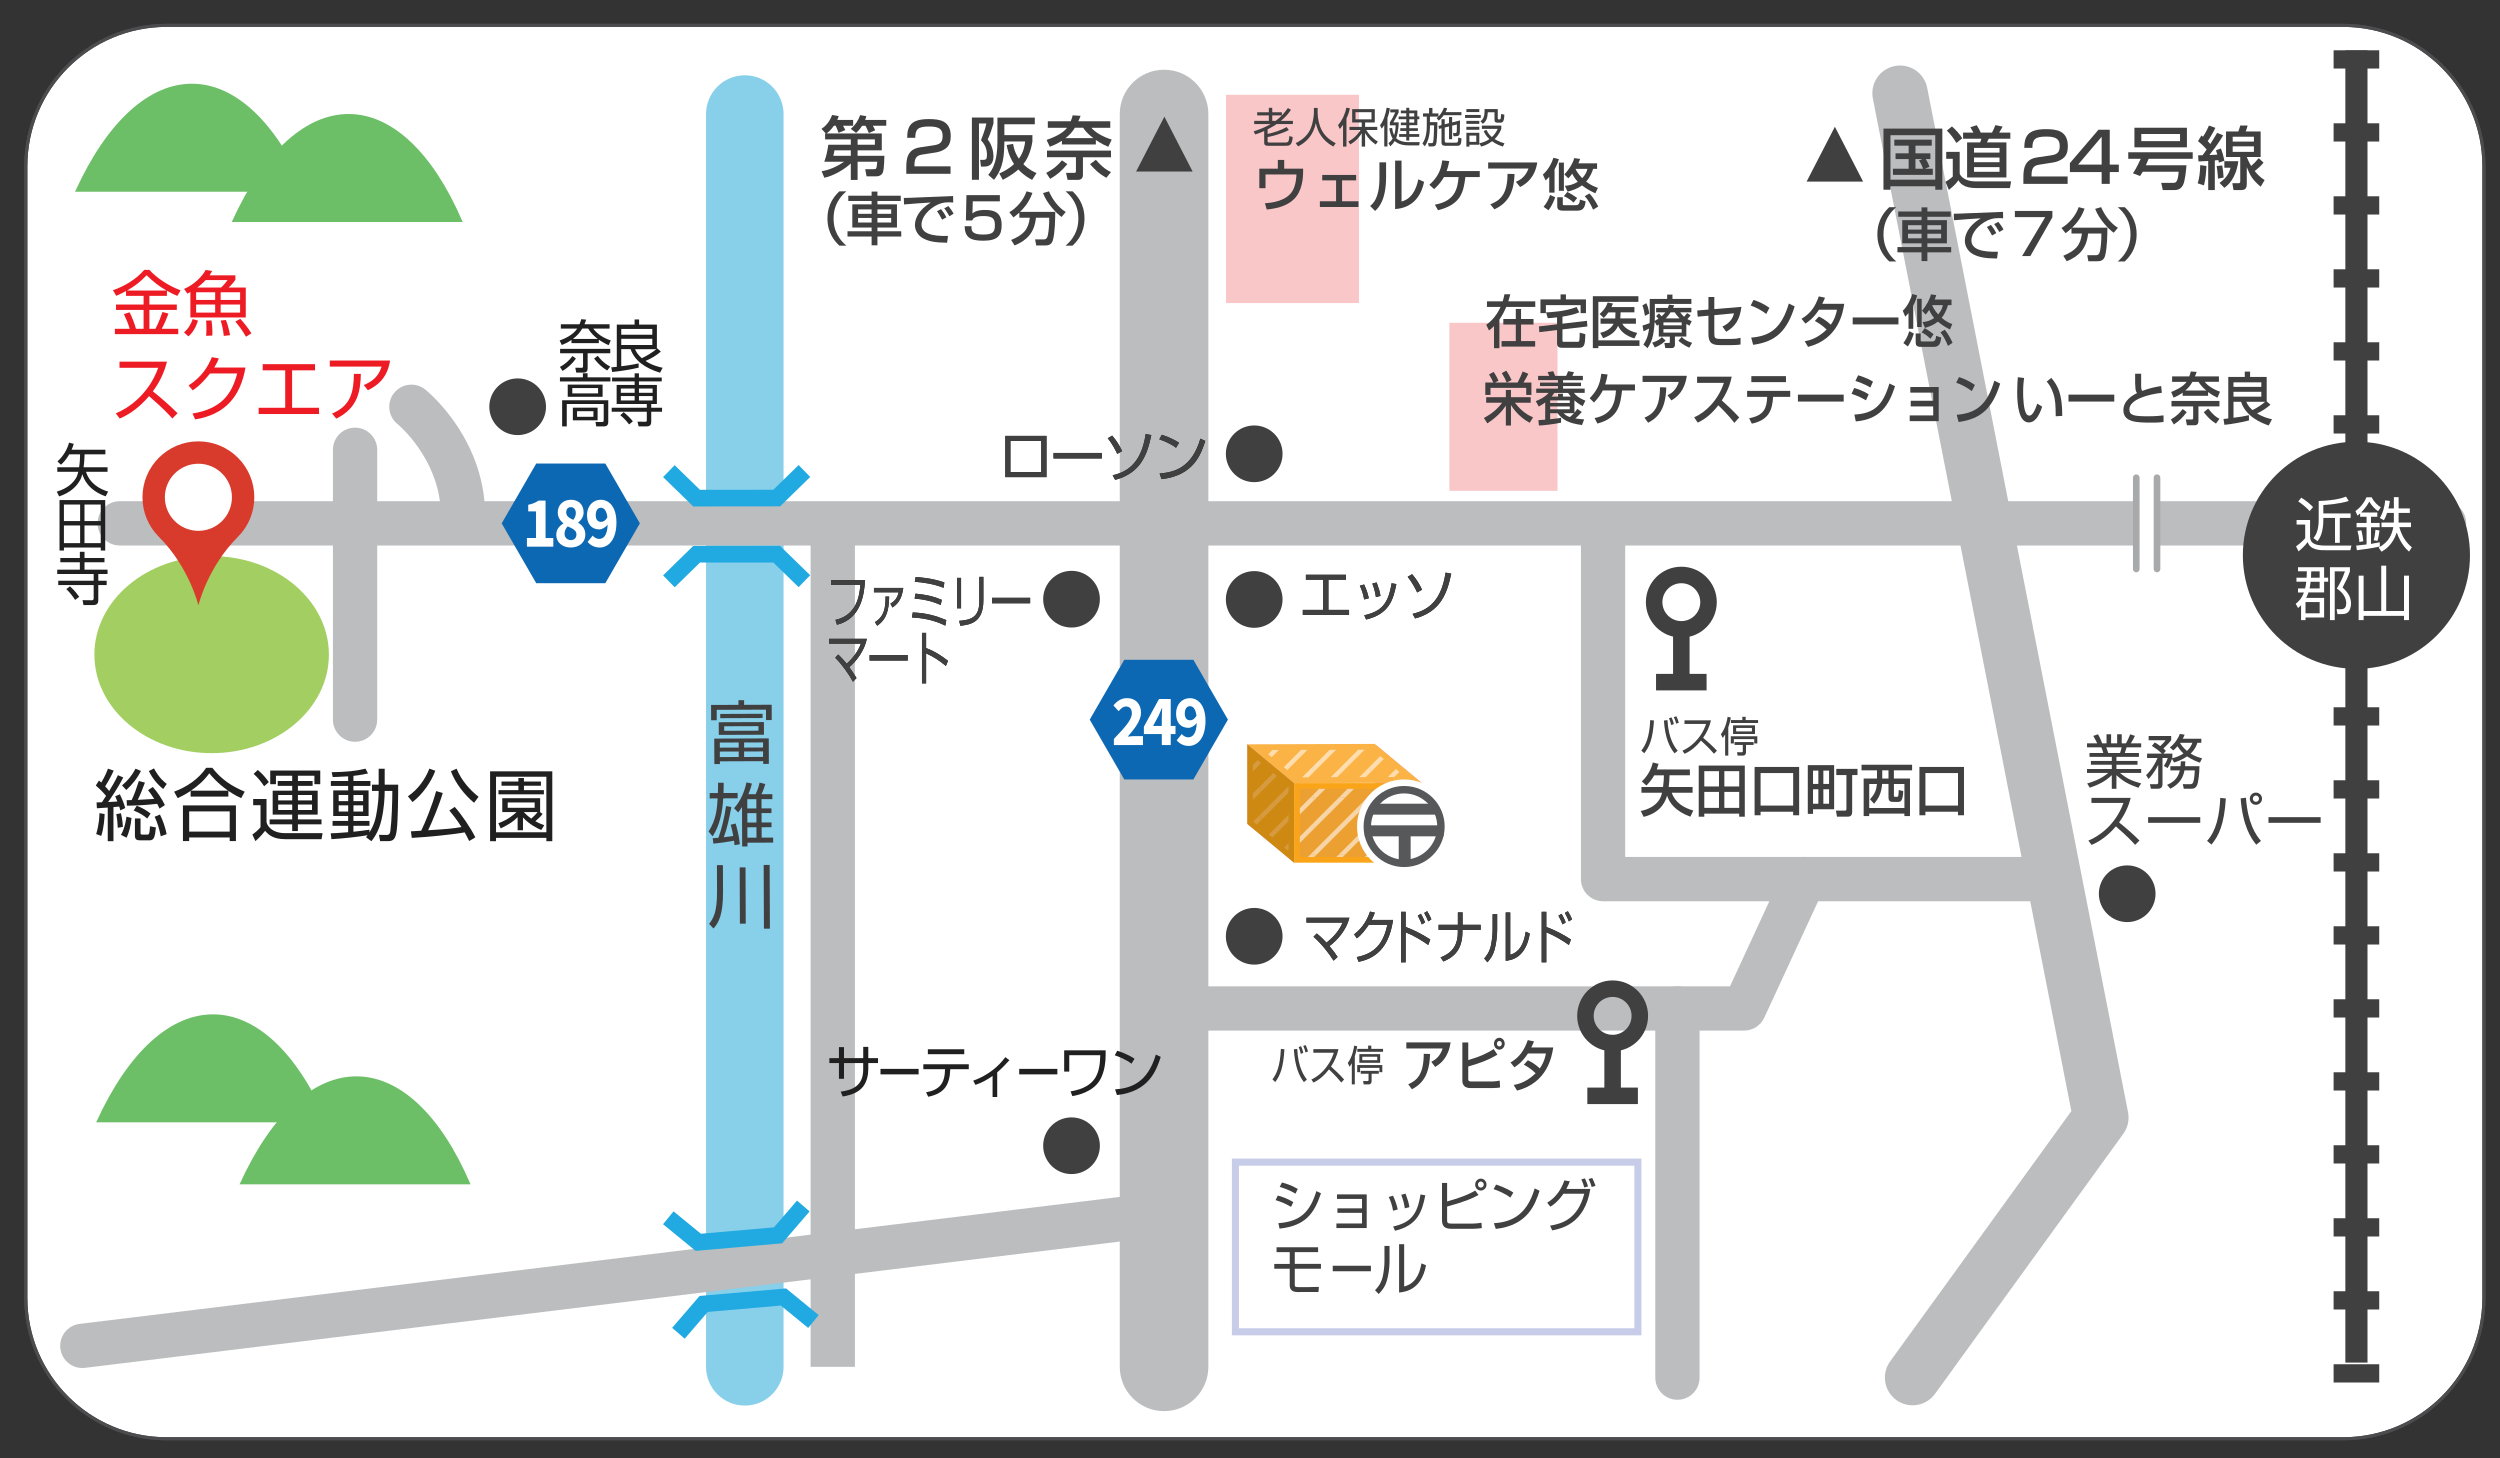 <?xml version="1.0" encoding="UTF-8"?>
<svg xmlns="http://www.w3.org/2000/svg" xmlns:xlink="http://www.w3.org/1999/xlink" id="_レイヤー_1" width="1200" height="700" viewBox="0 0 1200 700">
  <rect x="0" y="0" width="1200" height="700" fill="#333333" stroke="none"/>
  <defs>
    <style>.cls-1{fill:#d79b3f;}.cls-2{fill:#f7d5a6;}.cls-3{fill:#f6a1a7;}.cls-4{fill:#fac7c9;}.cls-5{fill:#faa519;}.cls-6{clip-path:url(#clippath-20);}.cls-7{clip-path:url(#clippath-11);}.cls-8{clip-path:url(#clippath-16);}.cls-9{fill:#fff;}.cls-10{fill:#404041;}.cls-11{fill:#eca032;}.cls-12{fill:#c7cde8;}.cls-13{fill:#a7a9ab;}.cls-14{clip-path:url(#clippath-2);}.cls-15{clip-path:url(#clippath-13);}.cls-16{clip-path:url(#clippath-25);}.cls-17{clip-path:url(#clippath-15);}.cls-18{clip-path:url(#clippath-6);}.cls-19{fill:#0c68b2;}.cls-20{clip-path:url(#clippath-26);}.cls-21{fill:#1f201f;}.cls-22{clip-path:url(#clippath-7);}.cls-23{clip-path:url(#clippath-21);}.cls-24{fill:#feddaf;}.cls-25{clip-path:url(#clippath-1);}.cls-26{clip-path:url(#clippath-4);}.cls-27{clip-path:url(#clippath-12);}.cls-28{fill:#bbbdbf;}.cls-29{fill:#4c4c4e;}.cls-30{fill:#fbb345;}.cls-31{clip-path:url(#clippath-24);}.cls-32{fill:#a3cf62;}.cls-33{clip-path:url(#clippath-22);}.cls-34{fill:#57585a;}.cls-35{clip-path:url(#clippath-9);}.cls-36{clip-path:url(#clippath);}.cls-37{fill:none;}.cls-38{clip-path:url(#clippath-19);}.cls-39{clip-path:url(#clippath-3);}.cls-40{fill:#21a9e1;}.cls-41{clip-path:url(#clippath-8);}.cls-42{fill:#ed1c24;}.cls-43{fill:#d83a2b;}.cls-44{fill:#ce8913;}.cls-45{clip-path:url(#clippath-18);}.cls-46{clip-path:url(#clippath-14);}.cls-47{clip-path:url(#clippath-17);}.cls-48{clip-path:url(#clippath-5);}.cls-49{clip-path:url(#clippath-10);}.cls-50{clip-path:url(#clippath-23);}.cls-51{fill:#88cfea;}.cls-52{fill:#6cbf67;}</style>
    <clipPath id="clippath">
      <polyline class="cls-37" points="630.65 411.43 627.72 411.43 629.11 410.04 630.65 410.04 630.65 411.43"></polyline>
    </clipPath>
    <clipPath id="clippath-1">
      <rect class="cls-37" x="630.47" y="409.81" width="27.68" height="3.08"></rect>
    </clipPath>
    <clipPath id="clippath-2">
      <rect class="cls-37" x="657.71" y="409.81" width="23.72" height="3.08"></rect>
    </clipPath>
    <clipPath id="clippath-3">
      <rect class="cls-37" x="622.12" y="382.57" width="8.79" height="27.68"></rect>
    </clipPath>
    <clipPath id="clippath-4">
      <rect class="cls-37" x="630.65" y="382.68" width="27.36" height="27.36"></rect>
    </clipPath>
    <clipPath id="clippath-5">
      <rect class="cls-37" x="657.71" y="382.57" width="23.72" height="27.68"></rect>
    </clipPath>
    <clipPath id="clippath-6">
      <rect class="cls-37" x="622.12" y="376.86" width="8.79" height="6.15"></rect>
    </clipPath>
    <clipPath id="clippath-7">
      <rect class="cls-37" x="630.47" y="376.86" width="27.68" height="6.15"></rect>
    </clipPath>
    <clipPath id="clippath-8">
      <rect class="cls-37" x="657.71" y="376.86" width="23.72" height="6.15"></rect>
    </clipPath>
    <clipPath id="clippath-9">
      <polyline class="cls-37" points="602.38 358.59 659.34 358.4 678.58 374.36 621.62 374.55 602.38 358.59"></polyline>
    </clipPath>
    <clipPath id="clippath-10">
      <rect class="cls-37" x="603.29" y="355.32" width="27.36" height="27.35"></rect>
    </clipPath>
    <clipPath id="clippath-11">
      <polyline class="cls-37" points="602.38 358.59 659.34 358.4 678.58 374.36 621.62 374.55 602.38 358.59"></polyline>
    </clipPath>
    <clipPath id="clippath-12">
      <rect class="cls-37" x="630.65" y="355.32" width="27.36" height="27.35"></rect>
    </clipPath>
    <clipPath id="clippath-13">
      <polyline class="cls-37" points="602.38 358.59 659.34 358.4 678.58 374.36 621.62 374.55 602.38 358.59"></polyline>
    </clipPath>
    <clipPath id="clippath-14">
      <rect class="cls-37" x="658.01" y="355.32" width="27.35" height="27.35"></rect>
    </clipPath>
    <clipPath id="clippath-15">
      <polyline class="cls-37" points="600.04 394.85 600.04 360.1 619.81 376.51 619.81 411.26 600.04 394.85"></polyline>
    </clipPath>
    <clipPath id="clippath-16">
      <rect class="cls-37" x="577.63" y="392.46" width="27.36" height="27.36"></rect>
    </clipPath>
    <clipPath id="clippath-17">
      <polyline class="cls-37" points="600.04 394.85 600.04 360.1 619.81 376.51 619.81 411.26 600.04 394.85"></polyline>
    </clipPath>
    <clipPath id="clippath-18">
      <rect class="cls-37" x="604.99" y="392.46" width="27.35" height="27.36"></rect>
    </clipPath>
    <clipPath id="clippath-19">
      <polyline class="cls-37" points="600.04 394.85 600.04 360.1 619.81 376.51 619.81 411.26 600.04 394.85"></polyline>
    </clipPath>
    <clipPath id="clippath-20">
      <rect class="cls-37" x="577.63" y="365.11" width="27.36" height="27.35"></rect>
    </clipPath>
    <clipPath id="clippath-21">
      <polyline class="cls-37" points="600.04 394.85 600.04 360.1 619.81 376.51 619.81 411.26 600.04 394.85"></polyline>
    </clipPath>
    <clipPath id="clippath-22">
      <rect class="cls-37" x="604.99" y="365.11" width="27.35" height="27.35"></rect>
    </clipPath>
    <clipPath id="clippath-23">
      <polyline class="cls-37" points="600.04 394.85 600.04 360.1 619.81 376.51 619.81 411.26 600.04 394.85"></polyline>
    </clipPath>
    <clipPath id="clippath-24">
      <rect class="cls-37" x="577.63" y="337.75" width="27.36" height="27.35"></rect>
    </clipPath>
    <clipPath id="clippath-25">
      <polyline class="cls-37" points="600.04 394.85 600.04 360.1 619.81 376.51 619.81 411.26 600.04 394.85"></polyline>
    </clipPath>
    <clipPath id="clippath-26">
      <rect class="cls-37" x="604.99" y="337.75" width="27.35" height="27.35"></rect>
    </clipPath>
  </defs>
  <path class="cls-9" d="M1124.67,690.6H80c-37.33,0-67.6-30.26-67.6-67.6V79.78C12.4,42.44,42.66,12.18,80,12.18H1124.67c37.33,0,67.6,30.26,67.6,67.6V623c0,37.34-30.26,67.6-67.6,67.6"></path>
  <path class="cls-32" d="M157.87,314.23c0,26.12-25.2,47.29-56.28,47.29s-56.28-21.17-56.28-47.29,25.2-47.29,56.28-47.29,56.28,21.17,56.28,47.29"></path>
  <path class="cls-29" d="M1124.67,690.6v-.73H80c-18.47,0-35.18-7.48-47.28-19.59-12.1-12.1-19.58-28.82-19.58-47.28V79.78c0-18.47,7.48-35.18,19.58-47.28,12.1-12.1,28.81-19.59,47.28-19.59H1124.67c18.46,0,35.18,7.49,47.28,19.59,12.11,12.1,19.59,28.81,19.59,47.28V623c0,18.46-7.48,35.18-19.59,47.28-12.1,12.1-28.81,19.59-47.28,19.59v1.47c37.74,0,68.33-30.6,68.33-68.33V79.78c0-37.74-30.59-68.34-68.33-68.34H80C42.26,11.44,11.67,42.04,11.67,79.78V623c0,37.74,30.59,68.33,68.33,68.33H1124.67v-.73"></path>
  <path class="cls-29" d="M1124.67,690.6v-.73H80c-18.47,0-35.18-7.48-47.28-19.59-12.1-12.1-19.58-28.82-19.58-47.28V79.78c0-18.47,7.48-35.18,19.58-47.28,12.1-12.1,28.81-19.59,47.28-19.59H1124.67c18.46,0,35.18,7.49,47.28,19.59,12.11,12.1,19.59,28.81,19.59,47.28V623c0,18.46-7.48,35.18-19.59,47.28-12.1,12.1-28.81,19.59-47.28,19.59v1.47c37.74,0,68.33-30.6,68.33-68.33V79.78c0-37.74-30.59-68.34-68.33-68.34H80C42.26,11.44,11.67,42.04,11.67,79.78V623c0,37.74,30.59,68.33,68.33,68.33H1124.67v-.73"></path>
  <path class="cls-51" d="M338.9,54.74V656.08c0,10.27,8.33,18.6,18.61,18.6s18.6-8.33,18.6-18.6V54.74c0-10.28-8.33-18.61-18.6-18.61s-18.61,8.33-18.61,18.61"></path>
  <path class="cls-28" d="M537.49,54.74V656.08c0,11.74,9.52,21.26,21.26,21.26s21.26-9.52,21.26-21.26V54.74c0-11.75-9.52-21.27-21.26-21.27s-21.26,9.52-21.26,21.27"></path>
  <path class="cls-28" d="M57.47,261.84H1173.16c5.87,0,10.63-4.76,10.63-10.63s-4.76-10.63-10.63-10.63H57.47c-5.87,0-10.63,4.76-10.63,10.63s4.76,10.63,10.63,10.63"></path>
  <path class="cls-28" d="M898.98,47.3l95.27,486.02-86.98,120.14c-4.31,5.95-2.97,14.25,2.97,18.56,5.95,4.31,14.25,2.97,18.56-2.97l90.38-124.82c2.17-3,2.99-6.72,2.28-10.35L925.06,42.18c-1.41-7.2-8.4-11.9-15.6-10.48-7.2,1.41-11.9,8.4-10.48,15.6"></path>
  <path class="cls-28" d="M758.84,251.21v170.75c0,2.8,1.13,5.54,3.11,7.52,1.98,1.98,4.71,3.11,7.51,3.11h215.86v-21.26h-205.23V251.21h-21.26"></path>
  <path class="cls-28" d="M558.76,494.68h278.43c4.13,0,7.91-2.42,9.65-6.17l28.71-62.08c2.46-5.33,.14-11.65-5.18-14.12-5.33-2.46-11.65-.14-14.11,5.19l-25.86,55.93h-271.63c-5.87,0-10.63,4.76-10.63,10.63s4.76,10.63,10.63,10.63"></path>
  <path class="cls-28" d="M815.8,661.26v-177.21c0-5.87-4.76-10.63-10.63-10.63s-10.63,4.76-10.63,10.63v177.21c0,5.87,4.76,10.63,10.63,10.63s10.63-4.76,10.63-10.63"></path>
  <rect class="cls-28" x="389.09" y="251.21" width="21.26" height="404.87"></rect>
  <path class="cls-28" d="M40.82,656.56l516.7-63.05c5.83-.71,9.98-6.01,9.26-11.84-.71-5.83-6.01-9.98-11.84-9.27L38.24,635.46c-5.83,.71-9.98,6.01-9.27,11.84,.71,5.83,6.01,9.98,11.84,9.27"></path>
  <path class="cls-28" d="M190.83,203.54l2.29-2.85-2.33,2.82,.03,.03,2.29-2.85-2.33,2.82c.15,.11,5.16,4.31,10.12,11.46,4.99,7.17,9.84,17.12,10.58,29.07,.37,5.86,5.42,10.31,11.28,9.93,5.86-.37,10.31-5.42,9.94-11.28-.55-8.74-2.64-16.61-5.4-23.43-4.16-10.24-9.82-18.14-14.46-23.56-4.65-5.43-8.32-8.41-8.71-8.73-4.58-3.68-11.27-2.95-14.95,1.63-3.68,4.58-2.95,11.27,1.63,14.95"></path>
  <path class="cls-28" d="M159.8,215.9v129.52c0,5.87,4.76,10.63,10.63,10.63s10.63-4.76,10.63-10.63V215.9c0-5.87-4.76-10.63-10.63-10.63s-10.63,4.76-10.63,10.63"></path>
  <path class="cls-21" d="M34.36,215.9c.5-1.15,.76-1.95,1.04-2.86l-2.27-.58c-.76,3.13-2.82,6.6-5.56,9.04l1.7,1.57c.76-.71,2.38-2.2,3.97-4.98h5.2c-.03,1.37-.05,3.63-.47,6.21h-10.47v2.17h10.08c-.26,1.1-.63,2.28-1.23,3.24-2.45,3.82-6.4,5.44-9.09,6.29l1.12,2.28c5.33-1.79,8.43-4.73,10.21-8.11,.47-.91,.81-2.2,.94-2.61,.65,2.23,2.77,7.7,11.18,10.69l1.2-2.28c-3.92-1.18-8.83-3.77-10.63-9.51h10.34v-2.17h-11.49c.37-2.72,.42-4.76,.47-6.21h9.98v-2.2h-16.22Z"></path>
  <path class="cls-21" d="M48.36,250.1h-7.81v-7.92h7.81v7.92Zm-9.9,0h-7.78v-7.92h7.78v7.92Zm0,10.61h-7.78v-8.49h7.78v8.49Zm2.09,0v-8.49h7.81v8.49h-7.81Zm9.95,3.55v-24.22H28.57v24.22h2.12v-1.43h17.68v1.43h2.14Z"></path>
  <path class="cls-21" d="M38.02,286.46c-.47-.66-2.14-3.02-4.44-5.03l-1.75,1.32c1.7,1.62,3.32,3.79,4.23,5.22l1.96-1.51Zm2.56-21.6h-2.25v2.97h-9.37v2.06h9.37v3.55h-10.86v2.09h17.5v3.22H27.96v2.09h17v6.32c0,.58-.18,.96-.89,.96l-4.44-.05,.44,2.36h4.73c2.38,0,2.38-1.54,2.38-2.69v-6.9h4.02v-2.09h-4.02v-3.22h4.44v-2.09h-11.05v-3.55h9.58v-2.06h-9.58v-2.97Z"></path>
  <path class="cls-21" d="M285.15,172.11c2.04,2.5,3.5,4.04,6.29,5.72l1.49-1.87c-3.21-1.62-5.14-4.01-6.01-5.17l-1.78,1.32Zm-15.12,5.94c2.48-1.51,4.6-3.35,6.42-5.94l-1.67-1.21c-1.72,2.39-3.89,4.1-6.01,5.22l1.25,1.92Zm22.9-8.49v-2.09h-24.08v2.09h11.02v6.16c0,.82-.31,.82-.86,.82l-2.87-.03,.47,2.34h3.34c1.67,0,2.12-.8,2.12-2.09v-7.2h10.86Zm-17.94-6.87c2.06-1.54,3.37-3.05,4.49-4.98h2.82c1.33,2.25,3.21,3.93,4.62,4.98h-11.93Zm12.43,.36c2.38,1.59,3.81,2.23,4.73,2.64l1.02-2.28c-3.53-1.15-6.48-3.08-8.43-5.69h7.86v-2.06h-12.06c.44-1.07,.6-1.59,.81-2.23l-2.35-.22c-.18,.66-.39,1.46-.84,2.45h-8.96v2.06h7.86c-1.93,3.02-5.95,4.84-8.43,5.72l1.02,2.17c1.1-.44,2.66-1.07,4.67-2.45v1.54h13.11v-1.65Z"></path>
  <path class="cls-21" d="M315.07,167.6c-1.8,1.51-4.78,3.33-7.02,4.34-2.22-1.95-2.9-3.57-3.21-4.34h10.24Zm-1.96-6.93h-14.91v-2.78h14.91v2.78Zm2.38,6.54c-.08,.08-.13,.14-.18,.19v-11.6h-8.54v-2.45h-2.17v2.45h-8.54v20.29c-.76,.08-1.44,.14-2.64,.22l.42,2.25c3.81-.36,9.06-1.21,12.72-2.09l-.03-2.03c-3.37,.77-7.44,1.26-8.33,1.37v-8.22h4.49c1.91,5.55,6.95,9.1,14.13,11.32l1.25-2.39c-1.57-.33-4.8-1.02-8.25-3.24,2.9-1.26,5.04-2.53,7.39-4.51l-1.72-1.57Zm-2.38-1.62h-14.91v-2.97h14.91v2.97Z"></path>
  <path class="cls-21" d="M279.79,179.18v1.95h-11.02v1.98h24.23v-1.98h-10.97v-1.95h-2.25Zm7.29,9.65h-12.38v-2.56h12.38v2.56Zm2.17-4.21h-16.74v5.85h16.74v-5.85Zm-2.4,11.05h-11.88v6.1h11.88v-6.1Zm5.12-3.55h-22.14v12.56h2.22v-10.75h17.73v7.81c0,.74-.34,.82-.71,.82l-3.24-.03,.37,2.14h3.73c1.88,0,2.04-1.35,2.04-2.28v-10.28Zm-7.13,7.94h-7.86v-2.69h7.86v2.69Z"></path>
  <path class="cls-21" d="M303.77,202.24c-1.1-1.46-3.11-3.35-4.41-4.4l-1.62,1.46c.63,.52,2.59,2.14,4.23,4.43l1.8-1.48Zm9.48-10.03h-6.55v-2.09h6.55v2.09Zm0-3.66h-6.55v-2.06h6.55v2.06Zm-8.62,3.66h-6.63v-2.09h6.63v2.09Zm0-3.66h-6.63v-2.06h6.63v2.06Zm13-7.34h-10.94v-2.01h-2.06v2.01h-10.84v1.87h10.84v1.7h-8.64v9.13h14.47v1.81h-16.84v1.9h16.84v4.1c0,.66-.29,.71-.63,.71l-3.84-.03,.57,2.28h3.86c1.02,0,2.17-.38,2.17-2.14v-4.92h5.2v-1.9h-5.2v-1.81h2.72v-9.13h-8.62v-1.7h10.94v-1.87Z"></path>
  <path class="cls-10" d="M1120.13,663.6h21.9v-8.76h-21.9v8.76Zm0-35.04h21.9v-8.76h-21.9v8.76Zm0-35.04h21.9v-8.76h-21.9v8.76Zm0-35.04h21.9v-8.76h-21.9v8.76Zm0-35.03h21.9v-8.76h-21.9v8.76Zm0-35.04h21.9v-8.76h-21.9v8.76Zm0-35.04h21.9v-8.76h-21.9v8.76Zm0-35.04h21.9v-8.76h-21.9v8.76Zm0-35.04h21.9v-8.76h-21.9v8.76Zm0-35.04h21.9v-8.76h-21.9v8.76Zm0-35.04h21.9v-8.76h-21.9v8.76Zm0-35.04h21.9v-8.76h-21.9v8.76Zm0-35.04h21.9v-8.76h-21.9v8.76Zm0-35.04h21.9v-8.76h-21.9v8.76Zm0-35.04h21.9v-8.76h-21.9v8.76Zm0-35.03h21.9v-8.76h-21.9v8.76Zm0-35.04h21.9v-8.76h-21.9v8.76Zm0-35.04h21.9v-8.76h-21.9v8.76Zm0-35.04h21.9v-8.76h-21.9v8.76Z"></path>
  <rect class="cls-10" x="1125.77" y="24.2" width="10.63" height="629.84"></rect>
  <path class="cls-10" d="M1185.59,266.53c0,30.1-24.41,54.51-54.51,54.51s-54.51-24.4-54.51-54.51,24.4-54.51,54.51-54.51,54.51,24.41,54.51,54.51"></path>
  <path class="cls-21" d="M1115.22,242.41c1.24-.06,7.22-.39,12.18-1.92l-1.3-2.14c-4.23,1.75-10.57,2.03-13.14,2.11v8.91c0,5.67-1.58,7.7-2.51,8.91l1.95,1.52c.93-1.21,2.82-3.75,2.82-10.4v-.79h5.58v11.98h2.31v-11.98h5.21v-2.17h-13.11v-4.03Zm-12.88,7.19v2.2h4.14v6.51c-1.24,1.61-3.75,3.5-4.4,3.95l1.21,2.42c1.49-1.16,3.41-3.04,4.37-4.48,1.3,3.92,5.86,3.92,8.77,3.92h11.78l.48-2.26h-12.35c-4.99,0-7.5-1.01-7.5-4.28v-7.98h-6.51Zm7.95-6.2c-1.69-1.8-3.89-3.47-5.67-4.54l-1.49,1.83c1.78,1.13,4.2,3.19,5.5,4.65l1.66-1.95Z"></path>
  <path class="cls-21" d="M1134.41,259.83c-.23-2.03-.39-3.19-.93-5.3l-1.89,.28c.31,1.16,.76,3.27,.9,5.33l1.92-.31Zm6.77-.2c.45-1.24,.9-3.97,.99-5.02l-1.97-.31c-.03,.42-.25,2.93-.82,5.02l1.8,.31Zm7.86-15.59h-2.59c.31-1.13,.48-2.09,.68-3.58l-2.23-.31c-.23,2.59-1.13,6.26-2.62,8.48l1.97,1.1c.28-.42,.73-1.07,1.55-3.52h3.24v3.66c0,.45,0,.68-.03,.96h-5.92v2.2h5.67c-.62,3.33-1.97,7.13-7.05,9.78l1.41,2.03c1.66-.93,5.41-3.27,7.3-9.22,2.09,5.81,4.85,8.23,5.92,9.16l1.38-2.09c-2.71-2.26-4.76-5.07-6.03-9.67h5.58v-2.2h-5.95c0-.23,.03-.48,.03-.96v-3.66h5.36v-2.17h-5.36v-5.41h-2.31v5.41Zm-15.67,1.95c2.31-2.4,3.33-4.17,3.89-5.19,1.04,1.8,2.54,3.41,4.2,4.62l1.35-1.92c-1.38-.87-3.24-2.42-4.4-4.82h-2.54c-.9,2.42-3.04,5.07-5.27,6.62l.99,2.23c.34-.25,.65-.51,1.27-1.07v1.61h3.07v2.93h-4.79v2.09h4.79v8.23c-2.88,.37-4.09,.45-4.99,.54l.34,2.26c2.37-.23,8.37-1.1,11.08-1.8l-.08-2.06c-.68,.14-1.49,.34-4.2,.79v-7.95h4.17v-2.09h-4.17v-2.93h3.04v-2.09h-7.75Z"></path>
  <path class="cls-21" d="M1118.37,272.26v25.4h2.31v-23.4h4.88c-1.18,3.47-2.37,5.72-3.92,8.23,4.14,2.76,4.54,5.72,4.54,7.08,0,2.9-1.97,2.85-2.54,2.85l-2.09-.03,.42,2.4h1.69c1.21,0,2.03-.08,2.85-.51,1.41-.76,2-2.96,2-4.57,0-3.44-1.86-5.67-4.06-7.72,1.69-3.19,2.62-5.05,3.52-7.67v-2.06h-9.61Zm-4.96,22.1h-6.74v-5.38h6.74v5.38Zm0-20.1v3.02h-4.14c.08-1.61,.14-2.37,.14-3.02h4Zm0,4.99v3.19h-4.79c.31-1.61,.39-2.51,.48-3.19h4.31Zm-6.43,7.72c.28-.54,.65-1.24,1.1-2.57h7.5v-5.16h1.95v-1.97h-1.95v-5.02h-12.54v2h4.23c0,.62-.03,1.61-.11,3.02h-4.88v1.97h4.71c-.11,1.04-.25,2-.54,3.19h-3.41v1.97h2.82c-1.13,3.1-2.88,4.62-3.95,5.41l1.16,2.06c.48-.42,.85-.73,1.44-1.35v7.13h2.17v-1.24h8.91v-9.44h-8.6Z"></path>
  <polygon class="cls-21" points="1134.55 276.29 1132.13 276.29 1132.13 297.65 1134.55 297.65 1134.55 295.62 1153.92 295.62 1153.92 297.65 1156.31 297.65 1156.31 276.29 1153.92 276.29 1153.92 293.28 1145.4 293.28 1145.4 271.5 1142.98 271.5 1142.98 293.28 1134.55 293.28 1134.55 276.29"></polygon>
  <path class="cls-9" d="M1115.22,242.41c1.24-.06,7.22-.39,12.18-1.92l-1.3-2.14c-4.23,1.75-10.57,2.03-13.14,2.11v8.91c0,5.67-1.58,7.7-2.51,8.91l1.95,1.52c.93-1.21,2.82-3.75,2.82-10.4v-.79h5.58v11.98h2.31v-11.98h5.21v-2.17h-13.11v-4.03Zm-12.88,7.19v2.2h4.14v6.51c-1.24,1.61-3.75,3.5-4.4,3.95l1.21,2.42c1.49-1.16,3.41-3.04,4.37-4.48,1.3,3.92,5.86,3.92,8.77,3.92h11.78l.48-2.26h-12.35c-4.99,0-7.5-1.01-7.5-4.28v-7.98h-6.51Zm7.95-6.2c-1.69-1.8-3.89-3.47-5.67-4.54l-1.49,1.83c1.78,1.13,4.2,3.19,5.5,4.65l1.66-1.95Z"></path>
  <path class="cls-9" d="M1134.41,259.83c-.23-2.03-.39-3.19-.93-5.3l-1.89,.28c.31,1.16,.76,3.27,.9,5.33l1.92-.31Zm6.77-.2c.45-1.24,.9-3.97,.99-5.02l-1.97-.31c-.03,.42-.25,2.93-.82,5.02l1.8,.31Zm7.86-15.59h-2.59c.31-1.13,.48-2.09,.68-3.58l-2.23-.31c-.23,2.59-1.13,6.26-2.62,8.48l1.97,1.1c.28-.42,.73-1.07,1.55-3.52h3.24v3.66c0,.45,0,.68-.03,.96h-5.92v2.2h5.67c-.62,3.33-1.97,7.13-7.05,9.78l1.41,2.03c1.66-.93,5.41-3.27,7.3-9.22,2.09,5.81,4.85,8.23,5.92,9.16l1.38-2.09c-2.71-2.26-4.76-5.07-6.03-9.67h5.58v-2.2h-5.95c0-.23,.03-.48,.03-.96v-3.66h5.36v-2.17h-5.36v-5.41h-2.31v5.41Zm-15.67,1.95c2.31-2.4,3.33-4.17,3.89-5.19,1.04,1.8,2.54,3.41,4.2,4.62l1.35-1.92c-1.38-.87-3.24-2.42-4.4-4.82h-2.54c-.9,2.42-3.04,5.07-5.27,6.62l.99,2.23c.34-.25,.65-.51,1.27-1.07v1.61h3.07v2.93h-4.79v2.09h4.79v8.23c-2.88,.37-4.09,.45-4.99,.54l.34,2.26c2.37-.23,8.37-1.1,11.08-1.8l-.08-2.06c-.68,.14-1.49,.34-4.2,.79v-7.95h4.17v-2.09h-4.17v-2.93h3.04v-2.09h-7.75Z"></path>
  <path class="cls-9" d="M1118.37,272.26v25.4h2.31v-23.4h4.88c-1.18,3.47-2.37,5.72-3.92,8.23,4.14,2.76,4.54,5.72,4.54,7.08,0,2.9-1.97,2.85-2.54,2.85l-2.09-.03,.42,2.4h1.69c1.21,0,2.03-.08,2.85-.51,1.41-.76,2-2.96,2-4.57,0-3.44-1.86-5.67-4.06-7.72,1.69-3.19,2.62-5.05,3.52-7.67v-2.06h-9.61Zm-4.96,22.1h-6.74v-5.38h6.74v5.38Zm0-20.1v3.02h-4.14c.08-1.61,.14-2.37,.14-3.02h4Zm0,4.99v3.19h-4.79c.31-1.61,.39-2.51,.48-3.19h4.31Zm-6.43,7.72c.28-.54,.65-1.24,1.1-2.57h7.5v-5.16h1.95v-1.97h-1.95v-5.02h-12.54v2h4.23c0,.62-.03,1.61-.11,3.02h-4.88v1.97h4.71c-.11,1.04-.25,2-.54,3.19h-3.41v1.97h2.82c-1.13,3.1-2.88,4.62-3.95,5.41l1.16,2.06c.48-.42,.85-.73,1.44-1.35v7.13h2.17v-1.24h8.91v-9.44h-8.6Z"></path>
  <polygon class="cls-9" points="1134.55 276.29 1132.13 276.29 1132.13 297.65 1134.55 297.65 1134.55 295.62 1153.92 295.62 1153.92 297.65 1156.31 297.65 1156.31 276.29 1153.92 276.29 1153.92 293.28 1145.4 293.28 1145.4 271.5 1142.98 271.5 1142.98 293.28 1134.55 293.28 1134.55 276.29"></polygon>
  <path class="cls-21" d="M642.06,459.35c-.65-.96-1.75-2.61-3.93-5.22,3.93-2.97,8.15-7.75,9.58-13.61h-20.61v2.34h17.34c-.63,1.46-2.34,5.39-7.73,9.62-2.34-2.53-3.74-3.66-4.65-4.43l-1.59,1.59c3.74,3.22,7.5,8.03,9.65,11.49l1.94-1.79Z"></path>
  <path class="cls-21" d="M658.39,441.57c.96-1.87,1.17-2.5,1.52-3.52l-2.31-.49c-1.1,3.3-3.18,7.59-7.64,10.94l1.33,1.9c2.2-1.57,4.3-4.43,5.72-6.51h8.93c-1.8,8.16-5.28,13.66-14.7,15.5l.89,2.28c9.84-1.95,14.84-8.69,16.54-20.09h-10.28Z"></path>
  <path class="cls-21" d="M687.06,441.26c-.42-1.02-1.05-2.39-2.01-3.9l-1.43,.85c.93,1.68,1.45,2.86,1.92,4.07l1.52-1.02Zm-3.04,1.51c-.72-1.98-1.71-3.66-1.99-4.15l-1.5,.88c1.14,2.09,1.68,3.49,1.94,4.21l1.54-.93Zm-11.54-5.09v24.24h2.24v-14.4c3.57,1.43,7.5,3.66,10.82,6.07l1-2.61c-3.22-2.12-7.62-4.54-11.82-6.02v-7.28h-2.24Z"></path>
  <path class="cls-21" d="M690.52,443.9v2.45h9.23v1.1c0,5.39-1.94,9.73-8.29,12.09l1.36,1.98c5.05-2.14,9.16-5.52,9.16-14.43v-.74h8.74v-2.45h-8.67v-5.96h-2.27v5.96h-9.25Z"></path>
  <path class="cls-21" d="M724.91,437.99h-2.17v23.2c2.62-.3,9.6-1.24,11.57-13.08l-1.96-.93c-.96,6.16-3.13,9.87-7.43,11.1v-20.29Zm-6.26,.82h-2.2v7.75c0,2.12-.42,5.5-.75,7.04-.72,3.46-2.31,5.36-3.29,6.46l1.54,1.84c.82-.91,2.55-2.83,3.46-6.1,.79-2.89,1.24-6.57,1.24-9.59v-7.39Z"></path>
  <path class="cls-21" d="M754.58,441.26c-.42-1.02-1.05-2.39-2.01-3.9l-1.43,.85c.93,1.68,1.45,2.86,1.92,4.07l1.52-1.02Zm-3.04,1.51c-.72-1.98-1.71-3.66-1.99-4.15l-1.5,.88c1.14,2.09,1.68,3.49,1.94,4.21l1.54-.93Zm-11.54-5.09v24.24h2.24v-14.4c3.57,1.43,7.5,3.66,10.82,6.07l1-2.61c-3.22-2.12-7.62-4.54-11.82-6.02v-7.28h-2.24Z"></path>
  <path class="cls-10" d="M642.06,459.35c-.65-.96-1.75-2.61-3.93-5.22,3.93-2.97,8.15-7.75,9.58-13.61h-20.61v2.34h17.34c-.63,1.46-2.34,5.39-7.73,9.62-2.34-2.53-3.74-3.66-4.65-4.43l-1.59,1.59c3.74,3.22,7.5,8.03,9.65,11.49l1.94-1.79Z"></path>
  <path class="cls-10" d="M658.39,441.57c.96-1.87,1.17-2.5,1.52-3.52l-2.31-.49c-1.1,3.3-3.18,7.59-7.64,10.94l1.33,1.9c2.2-1.57,4.3-4.43,5.72-6.51h8.93c-1.8,8.16-5.28,13.66-14.7,15.5l.89,2.28c9.84-1.95,14.84-8.69,16.54-20.09h-10.28Z"></path>
  <path class="cls-10" d="M687.06,441.26c-.42-1.02-1.05-2.39-2.01-3.9l-1.43,.85c.93,1.68,1.45,2.86,1.92,4.07l1.52-1.02Zm-3.04,1.51c-.72-1.98-1.71-3.66-1.99-4.15l-1.5,.88c1.14,2.09,1.68,3.49,1.94,4.21l1.54-.93Zm-11.54-5.09v24.24h2.24v-14.4c3.57,1.43,7.5,3.66,10.82,6.07l1-2.61c-3.22-2.12-7.62-4.54-11.82-6.02v-7.28h-2.24Z"></path>
  <path class="cls-10" d="M690.52,443.9v2.45h9.23v1.1c0,5.39-1.94,9.73-8.29,12.09l1.36,1.98c5.05-2.14,9.16-5.52,9.16-14.43v-.74h8.74v-2.45h-8.67v-5.96h-2.27v5.96h-9.25Z"></path>
  <path class="cls-10" d="M724.91,437.99h-2.17v23.2c2.62-.3,9.6-1.24,11.57-13.08l-1.96-.93c-.96,6.16-3.13,9.87-7.43,11.1v-20.29Zm-6.26,.82h-2.2v7.75c0,2.12-.42,5.5-.75,7.04-.72,3.46-2.31,5.36-3.29,6.46l1.54,1.84c.82-.91,2.55-2.83,3.46-6.1,.79-2.89,1.24-6.57,1.24-9.59v-7.39Z"></path>
  <path class="cls-10" d="M754.58,441.26c-.42-1.02-1.05-2.39-2.01-3.9l-1.43,.85c.93,1.68,1.45,2.86,1.92,4.07l1.52-1.02Zm-3.04,1.51c-.72-1.98-1.71-3.66-1.99-4.15l-1.5,.88c1.14,2.09,1.68,3.49,1.94,4.21l1.54-.93Zm-11.54-5.09v24.24h2.24v-14.4c3.57,1.43,7.5,3.66,10.82,6.07l1-2.61c-3.22-2.12-7.62-4.54-11.82-6.02v-7.28h-2.24Z"></path>
  <path class="cls-10" d="M615.63,449.41c0,7.52-6.09,13.61-13.61,13.61s-13.61-6.09-13.61-13.61,6.09-13.6,13.61-13.6,13.61,6.09,13.61,13.6"></path>
  <path class="cls-21" d="M499.81,226.6h-14.81v-14.95h14.81v14.95Zm-17.26-17.37v19.79h19.77v-19.79h-19.77Z"></path>
  <rect class="cls-21" x="505.69" y="217.42" width="23.19" height="2.64"></rect>
  <path class="cls-21" d="M535.3,230.34c12.27-3.33,15.35-12.01,17.34-21.49l-2.72-.52c-2.27,15.37-10.13,18.39-15.85,19.82l1.23,2.2Zm3.34-13.8c-1.44-3.02-2.77-5.09-4.8-7.45l-2.12,1.26c2.14,2.64,3.68,5.61,4.57,7.53l2.35-1.35Z"></path>
  <path class="cls-21" d="M557.52,229.98c15.54-1.73,18.93-12.01,21.02-18.33l-2.35-1.1c-4.07,13.8-12.22,16.16-19.58,16.71l.91,2.72Zm8.43-17.43c-3.58-2.42-7.86-3.71-8.3-3.85l-1.18,2.2c1.91,.58,5.88,2.28,8.02,4.04l1.46-2.39Z"></path>
  <path class="cls-10" d="M499.81,226.6h-14.81v-14.95h14.81v14.95Zm-17.26-17.37v19.79h19.77v-19.79h-19.77Z"></path>
  <rect class="cls-10" x="505.69" y="217.42" width="23.19" height="2.64"></rect>
  <path class="cls-10" d="M535.3,230.34c12.27-3.33,15.35-12.01,17.34-21.49l-2.72-.52c-2.27,15.37-10.13,18.39-15.85,19.82l1.23,2.2Zm3.34-13.8c-1.44-3.02-2.77-5.09-4.8-7.45l-2.12,1.26c2.14,2.64,3.68,5.61,4.57,7.53l2.35-1.35Z"></path>
  <path class="cls-10" d="M557.52,229.98c15.54-1.73,18.93-12.01,21.02-18.33l-2.35-1.1c-4.07,13.8-12.22,16.16-19.58,16.71l.91,2.72Zm8.43-17.43c-3.58-2.42-7.86-3.71-8.3-3.85l-1.18,2.2c1.91,.58,5.88,2.28,8.02,4.04l1.46-2.39Z"></path>
  <path class="cls-10" d="M615.63,217.83c0,7.51-6.09,13.6-13.61,13.6s-13.61-6.09-13.61-13.6,6.09-13.61,13.61-13.61,13.61,6.09,13.61,13.61"></path>
  <polygon class="cls-21" points="626.83 275.88 626.83 278.27 635.11 278.27 635.11 292.75 625.34 292.75 625.34 295.17 647.54 295.17 647.54 292.75 637.64 292.75 637.64 278.27 646.08 278.27 646.08 275.88 626.83 275.88"></polygon>
  <path class="cls-21" d="M655.74,297.37c10.78-2.58,13-9.13,14.52-17.01l-2.3-.41c-1.54,9.81-4.78,13.5-13.13,15.39l.91,2.03Zm6.89-11.3c-.34-2.25-.6-3-1.83-6.49l-2.09,.52c1.04,2.58,1.49,4.89,1.72,6.51l2.19-.55Zm-5.61,1.1c-.31-1.48-.84-3.66-2.25-6.62l-2.06,.6c.68,1.46,1.59,3.57,2.09,6.6l2.22-.58Z"></path>
  <path class="cls-21" d="M679.26,296.85c12.27-3.33,15.35-12.01,17.34-21.49l-2.72-.52c-2.27,15.37-10.13,18.39-15.85,19.82l1.23,2.2Zm3.34-13.8c-1.44-3.02-2.77-5.09-4.8-7.45l-2.12,1.26c2.14,2.64,3.68,5.61,4.57,7.53l2.35-1.35Z"></path>
  <polygon class="cls-10" points="626.83 275.88 626.83 278.27 635.11 278.27 635.11 292.75 625.34 292.75 625.34 295.17 647.54 295.17 647.54 292.75 637.64 292.75 637.64 278.27 646.08 278.27 646.08 275.88 626.83 275.88"></polygon>
  <path class="cls-10" d="M655.74,297.37c10.78-2.58,13-9.13,14.52-17.01l-2.3-.41c-1.54,9.81-4.78,13.5-13.13,15.39l.91,2.03Zm6.89-11.3c-.34-2.25-.6-3-1.83-6.49l-2.09,.52c1.04,2.58,1.49,4.89,1.72,6.51l2.19-.55Zm-5.61,1.1c-.31-1.48-.84-3.66-2.25-6.62l-2.06,.6c.68,1.46,1.59,3.57,2.09,6.6l2.22-.58Z"></path>
  <path class="cls-10" d="M679.26,296.85c12.27-3.33,15.35-12.01,17.34-21.49l-2.72-.52c-2.27,15.37-10.13,18.39-15.85,19.82l1.23,2.2Zm3.34-13.8c-1.44-3.02-2.77-5.09-4.8-7.45l-2.12,1.26c2.14,2.64,3.68,5.61,4.57,7.53l2.35-1.35Z"></path>
  <path class="cls-10" d="M615.63,287.74c0,7.51-6.09,13.61-13.61,13.61s-13.61-6.09-13.61-13.61,6.09-13.61,13.61-13.61,13.61,6.09,13.61,13.61"></path>
  <path class="cls-21" d="M398.98,278.47v2.34h14c-.47,4.78-1.48,14.4-11.98,16.74l.74,2.34c11.67-2.91,13.07-14.68,13.5-21.41h-16.27Z"></path>
  <path class="cls-21" d="M421.05,300.38c4.74-3.35,5.61-7.67,5.75-14.02l-1.75-.05c0,5.33-.49,9.48-5.09,12.31l1.09,1.76Zm-1.55-18.17v2.12h11.87c-.78,2.97-1.98,4.29-3.98,5.41l.99,1.87c3.34-2.17,4.6-5.11,5.2-9.4h-14.08Z"></path>
  <path class="cls-21" d="M454.22,297.63c-5.2-2.12-9.59-3.38-16.1-3.66l-.39,2.42c3.75,.19,9.73,.77,16.04,3.93l.45-2.69Zm-2.16-9.7c-3.77-1.65-6.95-2.39-12.62-3l-.43,2.39c4.49,.38,8.27,1.15,12.53,3.11l.52-2.5Zm1.24-8.36c-6.31-2.2-12.27-2.5-13.81-2.58l-.39,2.28c3.5,.22,8.91,.93,13.83,2.89l.37-2.58Z"></path>
  <path class="cls-21" d="M472.03,276.9h-1.98v12.07c0,7.61-4.49,8.63-9.65,9.02l.56,2.39c4.62-.58,11.07-1.37,11.07-12.26v-11.21Zm-10.72,.47h-1.94v14.62h1.94v-14.62Z"></path>
  <rect class="cls-21" x="476.16" y="286.94" width="18.31" height="2.64"></rect>
  <path class="cls-21" d="M411.12,325.45c-.58-.96-1.55-2.61-3.46-5.22,3.46-2.97,7.19-7.75,8.45-13.61h-18.18v2.34h15.3c-.56,1.46-2.06,5.39-6.82,9.62-2.06-2.53-3.3-3.66-4.1-4.43l-1.4,1.59c3.3,3.22,6.62,8.03,8.51,11.49l1.71-1.79Z"></path>
  <rect class="cls-21" x="417.4" y="314.43" width="18.31" height="2.64"></rect>
  <path class="cls-21" d="M442.55,303.79v24.24h1.98v-14.4c3.71,1.7,5.77,3.02,9.52,6.02l.99-2.45c-2.54-1.98-5.88-4.4-10.51-6.13v-7.28h-1.98Z"></path>
  <path class="cls-10" d="M398.98,278.47v2.34h14c-.47,4.78-1.48,14.4-11.98,16.74l.74,2.34c11.67-2.91,13.07-14.68,13.5-21.41h-16.27Z"></path>
  <path class="cls-10" d="M421.05,300.38c4.74-3.35,5.61-7.67,5.75-14.02l-1.75-.05c0,5.33-.49,9.48-5.09,12.31l1.09,1.76Zm-1.55-18.17v2.12h11.87c-.78,2.97-1.98,4.29-3.98,5.41l.99,1.87c3.34-2.17,4.6-5.11,5.2-9.4h-14.08Z"></path>
  <path class="cls-10" d="M454.22,297.63c-5.2-2.12-9.59-3.38-16.1-3.66l-.39,2.42c3.75,.19,9.73,.77,16.04,3.93l.45-2.69Zm-2.16-9.7c-3.77-1.65-6.95-2.39-12.62-3l-.43,2.39c4.49,.38,8.27,1.15,12.53,3.11l.52-2.5Zm1.24-8.36c-6.31-2.2-12.27-2.5-13.81-2.58l-.39,2.28c3.5,.22,8.91,.93,13.83,2.89l.37-2.58Z"></path>
  <path class="cls-10" d="M472.03,276.9h-1.98v12.07c0,7.61-4.49,8.63-9.65,9.02l.56,2.39c4.62-.58,11.07-1.37,11.07-12.26v-11.21Zm-10.72,.47h-1.94v14.62h1.94v-14.62Z"></path>
  <rect class="cls-10" x="476.16" y="286.94" width="18.31" height="2.64"></rect>
  <path class="cls-10" d="M411.12,325.45c-.58-.96-1.55-2.61-3.46-5.22,3.46-2.97,7.19-7.75,8.45-13.61h-18.18v2.34h15.3c-.56,1.46-2.06,5.39-6.82,9.62-2.06-2.53-3.3-3.66-4.1-4.43l-1.4,1.59c3.3,3.22,6.62,8.03,8.51,11.49l1.71-1.79Z"></path>
  <rect class="cls-10" x="417.4" y="314.43" width="18.31" height="2.64"></rect>
  <path class="cls-10" d="M442.55,303.79v24.24h1.98v-14.4c3.71,1.7,5.77,3.02,9.52,6.02l.99-2.45c-2.54-1.98-5.88-4.4-10.51-6.13v-7.28h-1.98Z"></path>
  <path class="cls-10" d="M527.94,287.61c0,7.52-6.09,13.61-13.61,13.61s-13.61-6.09-13.61-13.61,6.09-13.61,13.61-13.61,13.61,6.09,13.61,13.61"></path>
  <path class="cls-21" d="M414.34,507.9h-9.22v-5.28h-2.43v5.28h-4.6v2.36h4.6v7.56h2.43v-7.56h9.22v3.11c0,7.97-5.35,9.87-10.81,10.61l.97,2.34c1.93-.33,5.82-1.02,8.7-3.57,3.03-2.69,3.58-7.17,3.58-9.4v-3.08h4.67v-2.36h-4.67v-5.41h-2.43v5.41Z"></path>
  <rect class="cls-21" x="422.63" y="513.06" width="18.31" height="2.64"></rect>
  <path class="cls-21" d="M443.2,510.84v2.39h10.42c-.1,6.68-2.51,9.92-9.11,11.08l1.04,2.14c7.57-1.59,10.31-5.41,10.58-13.22h8.88v-2.39h-21.8Zm2.17-7.2v2.36h17.47v-2.36h-17.47Z"></path>
  <path class="cls-21" d="M478.66,514.71c2.14-1.81,3.42-3.16,5.85-5.8l-1.96-1.48c-3.08,4.26-8.07,8.66-15.41,11.3l1.07,2.01c3.21-1.1,5.41-2.31,8.23-4.32v10.14h2.22v-11.85Z"></path>
  <rect class="cls-21" x="489.22" y="513.06" width="18.31" height="2.64"></rect>
  <path class="cls-21" d="M510.8,504.16v10.2h2.45v-7.86h14.88c-.24,8.03-1.54,15.26-14.26,17.37l.86,2.28c5.48-.99,11.46-3.41,13.97-9.15,1.46-3.33,2.01-6.98,2.01-10.61v-2.23h-19.92Z"></path>
  <path class="cls-21" d="M536.14,525.63c15.54-1.73,18.93-12.01,21.02-18.33l-2.35-1.1c-4.07,13.8-12.22,16.16-19.58,16.71l.91,2.72Zm8.43-17.43c-3.58-2.42-7.86-3.71-8.3-3.85l-1.18,2.2c1.91,.58,5.88,2.28,8.02,4.04l1.46-2.39Z"></path>
  <path class="cls-10" d="M527.94,549.96c0,7.51-6.09,13.6-13.61,13.6s-13.61-6.09-13.61-13.6,6.09-13.61,13.61-13.61,13.61,6.09,13.61,13.61"></path>
  <path class="cls-10" d="M1011.95,361.43c-.17-.42-.79-2.31-.93-2.71h7.36c-.2,1.13-.68,2.42-.79,2.71h-5.64Zm15.81,14.6c-4.45-1.18-6.96-2.31-10.15-5.02h10.15v-1.89h-11.87v-2.06h10.12v-1.8h-10.12v-1.97h10.8v-1.86h-6.79c.31-.9,.51-1.49,.87-2.71h6.99v-1.92h-4.96c.7-1.13,1.58-2.73,1.97-3.58l-2.28-.76c-.48,1.18-1.18,2.88-2.06,4.34h-2v-4.37h-2.2v4.37h-2.9v-4.37h-2.2v4.37h-2.09c-.99-2.68-1.66-3.78-2-4.34l-2.28,.76c1.01,1.78,1.32,2.34,1.89,3.58h-4.88v1.92h6.88c.28,.62,.76,2.03,.93,2.71h-6.62v1.86h10.71v1.97h-10.04v1.8h10.04v2.06h-11.9v1.89h10.2c-3.61,3.04-7.53,4.31-10.12,5.05l1.24,2.03c4-1.38,7.27-2.85,10.57-6.03v6.57h2.23v-6.54c3.38,3.1,5.75,4.31,10.54,6.06l1.32-2.11Z"></path>
  <path class="cls-10" d="M1048.82,367.77c.08-.73,.11-1.27,.14-2.34h-2.17c-.03,.79-.03,1.49-.14,2.34h-4.88v2.03h4.54c-.65,2.59-1.89,5.19-6.12,6.93l1.58,1.86c4.43-2.31,6.15-5.3,6.77-8.79h4.96c-.03,.7-.23,4.37-.73,5.58-.31,.79-.68,1.04-1.61,1.04l-3.41-.03,.48,2.2h3.55c1.78,0,2.31-.73,2.79-1.66,.56-1.13,1.16-5.41,1.16-9.16h-6.91Zm3.52-11.22c-.31,.82-.9,2.34-2.59,3.89-2-1.66-2.93-3.16-3.33-3.81l.06-.08h5.86Zm-9.19,3.64c.59-.45,.99-.79,2.03-2,.45,.7,1.3,2,2.88,3.5-2.03,1.32-3.83,1.89-5.44,2.28,.03-.06,.06-.14,.11-.31v-1.92h-4.31l1.21-1.27c-.31-.37-.54-.62-1.21-1.21,.31-.28,2.65-2.42,3.75-3.97v-2h-10.82v2.03h8.12c-.79,1.18-2.06,2.31-2.54,2.79-1.41-1.07-1.86-1.3-2.65-1.72l-1.38,1.63c1.89,1.21,3.16,2.11,4.82,3.72h-7.13v2.09h5.02c-.87,2.26-3.1,6.09-5.5,8.23l1.21,1.86c.76-.85,2.85-3.16,4.62-6.79v8.51c0,.73-.56,.79-.96,.79l-3.04-.03,.51,2.2h3.21c1.49,0,2.34-.65,2.34-2.17v-12.6h2.51c-.48,1.66-1.21,2.82-1.86,3.83l1.8,1.01c1.35-2.06,2.03-4.2,2.09-4.4l1.01,1.72c1.47-.45,3.81-1.27,6.26-2.93,2.48,1.66,4.59,2.48,6.15,3.02l1.04-2.09c-1.24-.31-3.19-.85-5.5-2.26,2.26-2.2,2.9-4.14,3.24-5.19h1.89v-1.94h-8.91c.54-1.01,.68-1.38,.87-1.95l-2.28-.37c-.48,1.52-2.26,4.62-4.79,6.46l1.63,1.44Z"></path>
  <path class="cls-10" d="M1003.97,405.57c4.57-1.95,8.46-5.13,11.64-8.91,5.61,4.88,7.67,7.1,9.25,8.88l2.09-2.09c-3.1-3.1-6.4-5.98-9.81-8.71,2.62-3.5,4.54-7.5,5.58-11.75h-18.83v2.42h15.36c-3.86,10.77-12.09,16.18-16.83,18.07l1.55,2.09Z"></path>
  <rect class="cls-10" x="1031.09" y="392.24" width="25.03" height="2.71"></rect>
  <path class="cls-10" d="M1075.51,383.22c.96,13.02,4.9,19.11,7.5,22.24l2.26-1.8c-2.57-3.04-6.31-8.43-7.22-20.75l-2.54,.31Zm-14.01,22.18c3.52-4.23,6.09-9.5,6.91-22.13l-2.68-.28c-.37,8.29-1.89,15.81-6.34,20.63l2.11,1.78Zm21.34-23.54c.82,0,1.49,.68,1.49,1.52s-.68,1.49-1.49,1.49-1.49-.68-1.49-1.49,.68-1.52,1.49-1.52Zm0-1.41c-1.61,0-2.93,1.27-2.93,2.93s1.3,2.93,2.93,2.93,2.93-1.35,2.93-2.93c0-1.66-1.32-2.93-2.93-2.93Z"></path>
  <rect class="cls-10" x="1088.87" y="392.24" width="25.03" height="2.71"></rect>
  <path class="cls-10" d="M1034.66,429c0,7.51-6.09,13.6-13.61,13.6s-13.6-6.09-13.6-13.6,6.09-13.61,13.6-13.61,13.61,6.09,13.61,13.61"></path>
  <path class="cls-10" d="M262.09,195.25c0,7.51-6.09,13.6-13.61,13.6s-13.61-6.09-13.61-13.6,6.09-13.61,13.61-13.61,13.61,6.09,13.61,13.61"></path>
  <path class="cls-10" d="M787.11,487.62h-3.96c0,5.02-4.08,9.09-9.09,9.09-5.02,0-9.09-4.07-9.09-9.09,0-5.02,4.07-9.09,9.09-9.09,5.02,0,9.09,4.07,9.09,9.09h7.93c0-9.4-7.62-17.01-17.02-17.02-9.4,0-17.02,7.62-17.02,17.02,0,9.4,7.62,17.02,17.02,17.02s17.01-7.61,17.02-17.02h-3.96"></path>
  <rect class="cls-10" x="770.09" y="500.68" width="7.93" height="24.26"></rect>
  <rect class="cls-10" x="761.92" y="522.04" width="24.27" height="7.92"></rect>
  <path class="cls-10" d="M820.09,289.04h-3.96c-.01,5.02-4.08,9.08-9.09,9.09-5.02-.01-9.08-4.08-9.09-9.09,.01-5.02,4.08-9.09,9.09-9.09,5.02,0,9.08,4.07,9.09,9.09h7.93c0-9.4-7.62-17.02-17.02-17.02s-17.01,7.62-17.02,17.02c0,9.4,7.62,17.01,17.02,17.02,9.4,0,17.01-7.62,17.02-17.02h-3.96"></path>
  <rect class="cls-10" x="803.07" y="302.1" width="7.93" height="24.27"></rect>
  <rect class="cls-10" x="794.9" y="323.46" width="24.26" height="7.93"></rect>
  <path class="cls-10" d="M627.83,504.73c-.29-1.16-.52-1.74-1.12-3.11l-1.15,.42c.52,1.16,.67,1.58,1.08,3.15l1.19-.46Zm-2.24,.64c-.2-.82-.47-1.9-1.08-3.19l-1.17,.38c.18,.44,.74,1.78,1.03,3.29l1.23-.48Zm-4.55-1.7c.58,8.56,2.51,12.63,4.83,15.76l1.46-1.28c-1.06-1.32-4.19-5.21-4.67-14.69l-1.62,.22Zm-8.93,15.72c2.4-3.21,3.9-6.92,4.42-15.74l-1.71-.18c-.34,8.5-2.16,12.17-4.04,14.63l1.34,1.28Z"></path>
  <path class="cls-10" d="M630.46,519.64c2.92-1.38,5.41-3.65,7.45-6.33,3.59,3.47,4.91,5.05,5.92,6.31l1.34-1.48c-1.98-2.21-4.1-4.25-6.28-6.19,1.68-2.49,2.9-5.33,3.57-8.36h-12.05v1.72h9.83c-2.47,7.66-7.74,11.51-10.77,12.85l.99,1.48Z"></path>
  <path class="cls-10" d="M656.71,501.9v1.56h-5.2v1.4h12.36v-1.4h-5.65v-1.56h-1.52Zm-6.39,5.03c.76-2.31,1.01-3.89,1.15-4.71l-1.46-.32c-.14,1-.78,5.29-3.07,8.34l.85,1.8c.36-.52,.69-.96,1.08-1.68v10.16h1.44v-13.59Zm13.19,4.31h-12.05v3.43h1.39v-2.08h9.27v2.08h1.39v-3.43Zm-9.2,7.64l.25,1.64h2.44c.36,0,1.37-.16,1.37-1.66v-3.47h3.46v-1.38h-8.68v1.38h3.75v3.01c0,.48-.22,.5-.56,.5l-2.04-.02Zm6.77-9.98h-7.18v-1.66h7.18v1.66Zm1.39-2.91h-9.98v4.15h9.98v-4.15Z"></path>
  <path class="cls-10" d="M677.74,522.86c5.27-2.83,8.41-7.09,8.68-16.96l-3.02-.08c-.05,9.73-3.04,12.73-7.45,14.62l1.78,2.42Zm-2.7-22.51v2.91h17.42c-1.31,4.12-3.78,5.58-5.44,6.4l1.86,2.47c2.57-1.51,6.33-4.37,7.4-11.79h-21.23Z"></path>
  <path class="cls-10" d="M701.93,500.37v18.31c0,3.6,3.07,3.6,4.3,3.6h10.04c2.18,0,3.07-.16,3.78-.3l-.2-3.3c-.89,.22-2.28,.41-3.24,.41h-10.66c-1.06,0-1.19-.47-1.19-1.24v-5.94c6.14-1.79,9.47-3.02,14-5.66l-1.78-2.69c-3.07,1.92-6.31,3.57-12.22,5.28v-8.47h-2.84Zm17.76-.71c.67,0,1.19,.6,1.19,1.32s-.52,1.32-1.19,1.32-1.19-.58-1.19-1.32,.54-1.32,1.19-1.32Zm0-1.54c-1.41,0-2.57,1.26-2.57,2.86s1.16,2.86,2.57,2.86,2.57-1.26,2.57-2.86-1.16-2.86-2.57-2.86Z"></path>
  <path class="cls-10" d="M731.42,511.04c1.11,.6,3.17,1.7,5.69,4.12-4.7,4.54-8.71,5.28-10.54,5.61l1.61,2.72c14.62-3.77,16.72-16.44,17.37-20.7h-10.54c.74-1.48,.99-2.12,1.31-2.91l-2.99-.63c-1.71,4.92-3.98,8.25-8.29,10.75l1.86,2.31c1.21-.77,3.86-2.53,6.51-6.65h8.63c-.25,1.32-.79,4.1-2.94,7.17-2.6-2.42-4.75-3.44-5.74-3.9l-1.93,2.12Z"></path>
  <path class="cls-10" d="M805.83,346.91c-.3-1.16-.55-1.74-1.18-3.11l-1.22,.42c.55,1.16,.7,1.58,1.14,3.15l1.26-.46Zm-2.36,.64c-.21-.82-.5-1.9-1.14-3.19l-1.24,.38c.19,.44,.78,1.78,1.09,3.29l1.29-.48Zm-4.8-1.7c.61,8.56,2.65,12.63,5.1,15.76l1.54-1.28c-1.12-1.32-4.42-5.21-4.93-14.69l-1.71,.22Zm-9.43,15.72c2.53-3.21,4.11-6.92,4.67-15.74l-1.81-.18c-.36,8.5-2.29,12.17-4.27,14.63l1.41,1.28Z"></path>
  <path class="cls-10" d="M808.61,361.82c3.09-1.38,5.71-3.65,7.86-6.33,3.79,3.47,5.18,5.05,6.25,6.31l1.41-1.48c-2.09-2.2-4.32-4.25-6.63-6.19,1.77-2.49,3.07-5.33,3.77-8.36h-12.72v1.72h10.38c-2.61,7.66-8.17,11.51-11.37,12.85l1.05,1.48Z"></path>
  <path class="cls-10" d="M836.32,344.08v1.56h-5.48v1.4h13.04v-1.4h-5.96v-1.56h-1.6Zm-6.74,5.03c.8-2.31,1.07-3.89,1.22-4.71l-1.54-.32c-.15,1-.82,5.29-3.24,8.34l.9,1.8c.38-.52,.72-.96,1.14-1.68v10.16h1.52v-13.59Zm13.92,4.31h-12.72v3.43h1.47v-2.08h9.79v2.08h1.47v-3.43Zm-9.71,7.64l.27,1.64h2.57c.38,0,1.45-.16,1.45-1.66v-3.47h3.66v-1.38h-9.16v1.38h3.96v3.01c0,.48-.23,.5-.59,.5l-2.15-.02Zm7.14-9.98h-7.58v-1.66h7.58v1.66Zm1.47-2.91h-10.53v4.15h10.53v-4.15Z"></path>
  <path class="cls-10" d="M798.68,372.14c-.03,1.4-.08,3.22-.42,5.61h-10.37v2.75h9.9c-.42,1.73-1.25,4.34-4.41,6.46-2.45,1.62-4.54,2.03-5.82,2.31l1.38,2.83c8.85-2.12,10.68-8.27,11.25-10.2,1.18,3.46,3.71,7.31,11.18,10.12l1.41-2.97c-4.57-1.24-8.77-3.85-10.34-8.55h10v-2.75h-11.46c.31-2.39,.37-4.34,.39-5.61h9.77v-2.8h-15.88c.39-1.1,.65-1.98,.84-2.69l-2.72-.66c-.71,2.83-2.14,6.1-5.3,9.1l2.19,1.98c2.19-2.28,3.06-3.66,3.76-4.92h4.65Z"></path>
  <path class="cls-10" d="M834.82,370.16v7.34h-7.13v-7.34h7.13Zm-9.71,0v7.34h-7.05v-7.34h7.05Zm0,9.95v7.67h-7.05v-7.67h7.05Zm9.71,0v7.67h-7.13v-7.67h7.13Zm-19.43-12.64v24.55h2.66v-1.48h16.76v1.48h2.69v-24.55h-22.12Z"></path>
  <path class="cls-10" d="M860.72,386.68h-15.64v-15.61h15.64v15.61Zm0,4.65h2.87v-23.2h-21.39v23.2h2.87v-1.7h15.64v1.7Z"></path>
  <path class="cls-10" d="M886.26,388.44c0,.36-.16,.66-.65,.66h-4.36l.5,2.89h5.33c1.38,0,1.96-.96,1.96-2.25v-17.7h2.56v-2.97h-10.18v2.97h4.86v16.41Zm-13.45-9.59v6.95h-2.56v-6.95h2.56Zm0-8.96v6.4h-2.56v-6.4h2.56Zm5.14,8.96v6.95h-2.74v-6.95h2.74Zm0-8.96v6.4h-2.74v-6.4h2.74Zm-10.21,20.78h2.51v-2.23h10.13v-21.19h-12.64v23.42Z"></path>
  <path class="cls-10" d="M900.94,376.29c-.34,3.05-.97,4.73-3.34,7.37l1.96,2.14c1.85-2.14,3.53-4.81,3.86-9.51h3.06v6.4c0,2.23,1.23,2.23,2.59,2.23h2.14c.86,0,1.36-.44,1.67-1.1,.29-.63,.68-2.36,.65-4.12l-2.14-.49c0,.63-.08,1.98-.18,2.56-.1,.69-.39,.69-.78,.69h-.78c-.31,0-.57,0-.57-.63v-5.52h5.04v11.54h-16.89v-11.54h3.73Zm5.54-6.54v3.96h-3v-3.96h3Zm11.33-2.69h-24.28v2.69h7.42v3.96h-6.4v18h2.66v-1.18h16.89v1.18h2.69v-18h-7.73v-3.96h8.75v-2.69Z"></path>
  <path class="cls-10" d="M939.84,386.68h-15.64v-15.61h15.64v15.61Zm0,4.65h2.87v-23.2h-21.39v23.2h2.87v-1.7h15.64v1.7Z"></path>
  <polyline class="cls-4" points="652.31 145.48 588.49 145.48 588.49 45.49 652.31 45.49 652.31 145.48"></polyline>
  <polyline class="cls-4" points="747.6 235.58 695.71 235.58 695.71 154.93 747.6 154.93 747.6 235.58"></polyline>
  <path class="cls-10" d="M608.42,62.12c2.37-1.2,3.59-2.02,4.37-2.57h7.8v-1.52h-5.77c1.88-1.58,3.25-2.97,4.85-5.31l-1.48-.86c-.88,1.24-2.81,3.91-5.91,6.17h-1.6v-2.65h4.59v-1.5h-4.59v-2.12h-1.64v2.12h-5.59v1.5h5.59v2.65h-7.02v1.52h7.92c-3.49,1.98-6.61,3.01-8.2,3.49l.76,1.5c1.16-.38,2.55-.84,4.31-1.64v5.67c0,1.22,.84,1.4,1.86,1.4h8.5c1.92,0,2.97-.24,3.35-4.19l-1.62-.48c-.22,2.83-.6,3.11-1.9,3.11h-7.86c-.28,0-.7,0-.7-.6v-2.02c2.47-.4,7.3-1.8,10.2-3.39l-1.1-1.44c-2.69,1.68-6.94,2.93-9.1,3.31v-2.14Z"></path>
  <path class="cls-10" d="M630.67,51.79v2.41c0,.64-.22,4.27-1.6,7.58-1.16,2.77-3.47,5.13-7.14,6.94l1.14,1.54c4.13-2.02,7.38-5.55,8.52-11.17,.84,3.71,2.71,8.18,8.38,11.25l1.18-1.6c-3.33-1.68-5.43-3.83-6.72-6.27-1.24-2.37-1.96-5.59-1.96-8.24v-2.43h-1.8Z"></path>
  <path class="cls-10" d="M646.31,56.91c1.16-2.55,1.48-4.15,1.64-4.93l-1.68-.3c-.54,2.79-1.96,6.09-4.03,8.38l.84,1.86c.44-.48,.9-.96,1.58-2.02v10.46h1.64v-13.45Zm12.01,.38h-7.68v-3.45h7.68v3.45Zm-10.18,12.03c2.87-1.68,4.53-3.75,5.49-5.35v6.39h1.62v-6.49c1.54,2.75,3.25,4.23,5.09,5.49l1.04-1.4c-2.75-1.64-4.61-3.77-5.57-5.55h5.27v-1.5h-5.83v-2.14h4.65v-6.39h-10.86v6.39h4.59v2.14h-5.89v1.5h5.29c-.32,.52-2.08,3.57-5.85,5.51l.96,1.4Z"></path>
  <path class="cls-10" d="M665.99,56.56c.7-1.92,.98-3.43,1.18-4.59l-1.6-.26c-.4,2.85-1.46,6.31-3.17,8.38l.78,1.64c.42-.44,.74-.78,1.26-1.72v10.3h1.54v-13.75Zm9.98,11.67c-3.91,0-5.69-1.76-5.81-1.9,.22-.58,1.14-3.25,1.22-7.6h-2.57c.88-1.54,1.84-3.21,2.53-4.71v-1.5h-4.01v1.44h2.39c-.48,1.16-1.78,3.63-2.59,4.75v1.46h2.79c-.04,1.48-.18,3.05-.74,4.73-.66-1.38-.84-2.67-.96-3.49l-1.36,.2c.12,.74,.46,3.09,1.62,4.87-.78,1.28-1.46,1.8-2.02,2.25l.9,1.48c.58-.54,1.3-1.2,2.1-2.51,.56,.54,2.55,2.08,6.39,2.08h5.35l.26-1.56h-5.49Zm2.87-9.38h-2.39v-1.6h2.39v1.6Zm0-2.91h-2.39v-1.56h2.39v1.56Zm-3.83-4.19v1.3h-2.61v1.32h2.61v1.56h-3.67v1.3h3.67v1.6h-2.61v1.28h2.61v1.44h-2.89v1.3h2.89v1.5h-3.43v1.34h3.43v1.78h1.44v-1.78h4.77v-1.34h-4.77v-1.5h4.13v-1.3h-4.13v-1.44h3.87v-2.89h.96v-1.3h-.96v-2.89h-3.87v-1.3h-1.44Z"></path>
  <path class="cls-10" d="M693.08,51.71c-.92,2.59-2.45,4.05-2.63,4.23v-1.5h-2.89v-2.63h-1.62v2.63h-2.89v1.54h1.8v4.55c0,5.07-1.34,7.2-2.08,8.38l1.14,1.32c1.8-2.61,2.47-5.89,2.47-9.68v-.38h1.98c-.02,2.59-.2,7.24-.44,8-.18,.54-.5,.54-.86,.54h-1.58l.3,1.6h1.54c1.38,0,1.72-.44,1.92-.88,.54-1.22,.66-5.77,.7-10.8h-3.57v-2.65h4.03c-.34,.32-.46,.4-.82,.68l1.02,1.24c.5-.44,1.34-1.14,2.37-2.59h8.52v-1.48h-7.6c.42-.78,.6-1.38,.76-1.9l-1.58-.22Zm.38,7.94v-2.43h-1.54v2.83l-1.46,.38,.26,1.44,1.2-.3v6.82c0,1.36,.9,1.6,1.92,1.6h5.55c1.74,0,1.98-.72,2.14-3.53l-1.58-.46c0,2.47-.3,2.47-1.24,2.47h-4.25c-.7,0-1-.1-1-.98v-6.27l2.06-.52v6.11h1.5v-6.49l2.27-.56c0,.92,0,2.89-.06,3.39-.06,.64-.32,.72-.66,.72l-1.12-.02,.22,1.52h1.22c1.2,0,1.52-.44,1.68-.98,.18-.62,.18-1.2,.24-6.59l-3.79,.96v-2.61h-1.5v2.99l-2.06,.52Z"></path>
  <path class="cls-10" d="M703.22,55.18v1.44h7.54v-1.44h-7.54Zm18.92,13.59c-1.08-.3-2.85-.84-4.73-2.02,2.1-2.04,2.87-4.03,3.21-4.91v-1.56h-9.34v1.58h7.64c-.92,1.92-1.86,3.07-2.83,3.95-1.52-1.28-2.23-2.73-2.57-3.49l-1.36,.58c.36,.8,1,2.27,2.75,3.87-.92,.64-2.23,1.42-4.79,2.02l.84,1.56c1.02-.28,2.89-.78,5.23-2.55,1.98,1.44,3.79,2.1,5.21,2.55l.74-1.58Zm-18.28-10.76v1.44h6.21v-1.44h-6.21Zm0-5.65v1.42h6.21v-1.42h-6.21Zm8.72,0c.02,.3,.02,.54,.02,.9,0,2.37-.58,4.05-2,4.95l1.2,1.22c1.6-1.28,2.16-2.51,2.35-5.53h3.21v3.69c0,1.28,1.04,1.28,1.34,1.28h1.6c.72,0,1.72-.12,1.78-3.83l-1.5-.36c-.04,.68-.16,1.88-.24,2.18-.08,.32-.2,.44-.48,.44h-.46c-.42,0-.48-.32-.48-.52v-4.43h-6.33Zm-8.72,11.39v6.61h1.46v-.9h4.75v-5.71h-6.21Zm0-2.89v1.44h6.21v-1.44h-6.21Zm4.75,7.22h-3.29v-2.99h3.29v2.99Z"></path>
  <path class="cls-10" d="M613.36,76.77v4.18h-8.88v9.4h2.97v-6.6h14.84c0,.63-.16,4.81-1.76,7.67-3.02,5.39-10.8,5.96-13.39,6.16l.93,3c6.68-.69,10.47-2.53,12.92-4.87,4.1-3.85,4.45-10.45,4.48-12.26l.05-2.5h-9.1v-4.18h-3.08Z"></path>
  <polygon class="cls-10" points="634.67 83.97 634.67 86.58 641.32 86.58 641.32 96.61 633.54 96.61 633.54 99.36 652.06 99.36 652.06 96.61 644.2 96.61 644.2 86.58 650.94 86.58 650.94 83.97 634.67 83.97"></polygon>
  <path class="cls-10" d="M672.74,77.1h-3.08v23.25c2.61-.22,11.38-.96,13.91-13.06l-2.8-1.21c-.27,1.4-1.7,9.13-8.03,10.64v-19.63Zm-7.42,.82h-3.19v7.64c0,9.79-3.22,12.29-4.48,13.3l2.39,2.39c1.37-1.24,5.28-4.76,5.28-16.3v-7.04Z"></path>
  <path class="cls-10" d="M694.39,82.1c.69-1.92,.96-3.27,1.26-4.78l-3.38-.33c-.66,5.44-2.69,8.52-6.18,11.71l2.31,2.09c2.64-2.47,3.85-4.29,4.7-5.8h7.04c-.52,5.66-1.76,11.54-11.41,13.25l1.51,2.64c11.24-2.72,12.26-9.02,13.14-15.89h6.9v-2.89h-15.89Z"></path>
  <path class="cls-10" d="M717.32,100.49c5.85-2.83,9.35-7.09,9.65-16.96l-3.35-.08c-.05,9.73-3.38,12.73-8.27,14.62l1.98,2.42Zm-3-22.51v2.91h19.35c-1.46,4.12-4.21,5.58-6.05,6.4l2.06,2.47c2.86-1.51,7.04-4.37,8.22-11.79h-23.58Z"></path>
  <path class="cls-10" d="M767.16,99.14c-.38-.74-2.12-4.21-4.26-6.27l-2.23,1.29c1.65,1.68,3.08,4.32,4.01,6.49l2.47-1.51Zm-16.49-4.95c1.68,.6,3.66,2.06,4.65,3.05l1.73-2.2c-.58-.41-2.67-1.92-4.76-2.91l-1.62,2.06Zm-3.19,.49v4.18c0,1.21,.27,2.25,2.67,2.25h7.15c2.86,0,3.55-2.01,3.79-4.48l-2.75-.82c-.08,2.69-1.37,2.69-2.12,2.69h-5.17c-.71,0-.91,0-.91-.66v-3.16h-2.67Zm-3.44-1.1c-.8,2.31-1.54,3.74-3.13,5.69l2.36,1.65c1.68-2.06,2.78-4.92,3.22-6.24l-2.45-1.1Zm-.41-1.13h2.56v-11.16c1.37-2.36,1.81-4.01,2.06-4.92l-2.61-.63c-.74,2.36-2.31,5.63-5.06,8.05l1.32,2.83c.71-.66,1.15-1.07,1.73-1.76v7.59Zm4.62-14.4v13.52h2.42v-13.52h-2.42Zm13.69,3.02c-.27,1.51-1.07,2.97-2.47,4.45-1.92-1.92-2.83-3.55-3.22-4.45h5.69Zm-9.15,4.54c.55-.58,1.02-1.07,1.9-2.25,.25,.55,.91,2.03,2.64,3.9-2.75,1.7-5.06,1.84-6.18,1.92l1.29,2.83c2.61-.69,4.89-1.51,6.9-3.02,2.47,1.92,4.76,3.02,6.43,3.79l1.24-2.61c-1.02-.33-3.19-1.07-5.66-3,2.12-2.31,3.05-5.11,3.35-6.1h1.9v-2.67h-8.96c.41-.85,.6-1.51,.8-2.14l-2.83-.36c-.44,2.14-2.5,5.58-4.73,7.81l1.92,1.9Z"></path>
  <path class="cls-10" d="M730.1,153.12v-4.84h-2.52v4.84h-5.99v2.67h5.99v7.92h-6.83v2.67h16.13v-2.67h-6.78v-7.92h5.99v-2.67h-5.99Zm-12.96,14.02h2.57v-13.72c1.51-2.2,2.52-4.26,3.29-6.1h13.93v-2.67h-12.94c.49-1.54,.72-2.53,.94-3.41h-2.8c-.2,1.04-.4,2.06-.84,3.41h-7.55v2.67h6.53c-.62,1.35-2.67,5.69-6.88,8.58l1.31,2.72c.72-.52,1.41-1.04,2.42-2.09v10.61Z"></path>
  <path class="cls-10" d="M749.07,143.72h-9.65v6.57h2.6v-3.82h16.67v3.82h2.57v-6.57h-9.62v-2.42h-2.57v2.42Zm.92,8.25c2.97-.47,5.2-.88,8.06-2.03l-1.29-2.58c-5.67,2.23-12.74,2.5-14.65,2.58l.82,2.8c1.41-.11,3.02-.22,4.45-.41v3.33l-8.68,1.02,.17,2.75,8.51-1.02v6.49c0,2.03,1.73,2.03,2.37,2.03h8.51c2.47,0,2.6-2.36,2.7-6.51l-2.7-.74c0,.93-.07,3.22-.17,3.68-.1,.55-.4,.71-.79,.71h-6.8c-.17,0-.52,0-.52-.52v-5.44l11.95-1.4-.2-2.72-11.75,1.37v-3.38Z"></path>
  <path class="cls-10" d="M764.56,167.11h2.65v-1.07h19.74v-2.69h-19.74v-18.44h19.22v-2.72h-21.87v24.93Zm3.71-14.27v2.56h6.26c-1.34,2.58-3.93,3.77-6.43,4.37l1.41,2.56c3.86-1.4,5.91-3.11,7.17-5.94,1.39,3.16,4.28,4.95,7.84,6.05l1.36-2.64c-3.44-.71-6.21-2.45-7.15-4.4h6.51v-2.56h-7.52c.02-.14,.05-.3,.05-.38l.12-2.53h6.63v-2.53h-11.03c.3-.58,.49-1.07,.74-1.7l-2.57-.49c-.82,2.83-3.12,4.87-3.86,5.5l2,1.9c.67-.66,1.46-1.51,2.23-2.67h3.39l-.07,2.45c0,.22-.02,.33-.05,.47h-7.03Z"></path>
  <path class="cls-10" d="M797.71,161.81c-.62,.66-1.71,1.79-4.68,2.64l1.29,2.34c1.01-.41,3.12-1.26,5.17-3.3l-1.78-1.68Zm-9.35-15.2c.64,1.76,.77,2.42,1.21,5.03l2.08-1.13c-.4-2.89-1.06-4.23-1.41-4.98l-1.88,1.07Zm23.85,17.95c-2.5-.8-3.74-1.59-5-2.83l-1.58,1.81c2.2,2.01,4.73,3.11,5.24,3.35l1.34-2.34Zm-5-6.57v1.65h-8.76v-1.65h8.76Zm-7.64-5.17c.42-.41,1.36-1.43,2.3-2.91h2c.49,.77,1.09,1.65,2.3,2.91h-6.61Zm7.64,1.92v1.43h-8.76v-1.43h8.76Zm-10.98,6.82h5.29v2.64c0,.33-.1,.41-.49,.41h-2.15l.47,2.47h2.94c.72,0,1.68-.11,1.68-1.79v-3.74h5.47v-6.07c.54,.36,.94,.55,1.51,.85l1.09-2.2c-.69-.25-1.24-.44-2.1-.96,.3-.33,.96-1.02,1.56-1.81l-1.68-1.07c-.27,.36-.59,.77-1.41,1.76-.96-.82-1.48-1.54-1.93-2.14h5.39v-2.12h-8.81c.17-.33,.27-.6,.57-1.26l-2.5-.3c-.22,.71-.35,1.04-.57,1.57h-5.62v2.12h4.43c-.64,.85-1.24,1.4-1.81,1.9-.42-.47-1.11-1.24-1.26-1.4l-1.36,1.32c.4,.36,.47,.47,1.11,1.24-.92,.58-1.31,.8-1.78,1.02,.02-.36,.05-.74,.05-1.35v-6.76h17.54v-2.39h-9.08v-2.09h-2.55v2.09h-8.36v9.1c0,.58-.02,1.73-.07,2.5-1.09,.44-1.51,.58-3.39,1.15l.49,2.78c1.09-.49,1.48-.69,2.65-1.32-.54,4.23-1.58,5.99-2.72,7.67l2,1.73c1.83-2.78,2.89-5.14,3.41-12.62l1.11,1.87,.87-.6v5.83Z"></path>
  <path class="cls-10" d="M822.87,148.37v-5.8h-2.82v6.02l-5.39,.44,.22,2.97,5.17-.47v8.49c0,3.74,.82,5.63,5.42,5.63h5.76c1.04,0,3.24-.08,4.23-.3v-3.22c-1.36,.41-2.94,.55-4.35,.55h-5.1c-2.92,0-3.14-.38-3.14-2.86v-8.55l9.47-.88c-.49,1.9-1.53,4.48-5.57,6.35l1.81,2.53c4.48-2.75,6.43-5.66,7.32-11.98l-13.04,1.07Z"></path>
  <path class="cls-10" d="M841.5,165.52c10.96-1.51,16.3-6.71,19.94-18.44l-2.8-1.4c-3.44,11.68-8.81,15.64-18.06,16.38l.92,3.46Zm7.84-17.78c-3.34-2.28-5.49-3.08-7.67-3.77l-1.34,2.69c2.55,.85,5.62,2.53,7.47,4.04l1.53-2.97Z"></path>
  <path class="cls-10" d="M871.11,154.06c1.11,.6,3.17,1.7,5.69,4.12-4.7,4.54-8.71,5.28-10.54,5.61l1.61,2.72c14.62-3.77,16.72-16.44,17.37-20.7h-10.54c.74-1.48,.99-2.12,1.31-2.91l-2.99-.63c-1.71,4.92-3.98,8.25-8.29,10.75l1.86,2.31c1.21-.77,3.86-2.53,6.51-6.65h8.63c-.25,1.32-.79,4.1-2.94,7.17-2.6-2.42-4.75-3.44-5.74-3.9l-1.93,2.12Z"></path>
  <rect class="cls-10" x="889.29" y="152.38" width="21.97" height="3.33"></rect>
  <path class="cls-10" d="M937.24,164.53c-.35-.74-1.9-4.21-3.83-6.27l-2,1.29c1.48,1.68,2.77,4.32,3.61,6.49l2.23-1.51Zm-14.84-4.95c1.51,.6,3.29,2.06,4.18,3.05l1.56-2.2c-.52-.41-2.4-1.92-4.28-2.91l-1.46,2.06Zm-2.87,.49v4.18c0,1.21,.25,2.25,2.4,2.25h6.43c2.57,0,3.19-2.01,3.41-4.48l-2.47-.82c-.07,2.69-1.24,2.69-1.9,2.69h-4.65c-.64,0-.82,0-.82-.66v-3.16h-2.4Zm-3.09-1.1c-.72,2.31-1.39,3.74-2.82,5.69l2.13,1.65c1.51-2.06,2.5-4.92,2.89-6.24l-2.2-1.1Zm-.37-1.13h2.3v-11.16c1.24-2.36,1.63-4.01,1.86-4.92l-2.35-.63c-.67,2.36-2.08,5.63-4.55,8.05l1.19,2.83c.64-.66,1.04-1.07,1.56-1.76v7.59Zm4.16-14.4v13.52h2.18v-13.52h-2.18Zm12.32,3.02c-.25,1.51-.96,2.97-2.23,4.45-1.73-1.92-2.55-3.55-2.89-4.45h5.12Zm-8.24,4.54c.49-.58,.92-1.07,1.71-2.25,.22,.55,.82,2.03,2.37,3.9-2.47,1.7-4.55,1.84-5.57,1.92l1.16,2.83c2.35-.69,4.4-1.51,6.21-3.02,2.23,1.92,4.28,3.02,5.79,3.79l1.11-2.61c-.92-.33-2.87-1.07-5.1-3,1.9-2.31,2.75-5.11,3.02-6.1h1.71v-2.67h-8.06c.37-.85,.54-1.51,.72-2.14l-2.55-.36c-.4,2.14-2.25,5.58-4.26,7.81l1.73,1.9Z"></path>
  <path class="cls-10" d="M713.93,203.22c5.02-3.3,7.62-6.54,8.88-8.52v9.54h2.45v-9.81c.64,1.02,3.56,5.63,9,8.52l1.61-2.61c-2.05-.91-5.27-2.5-8.71-7.04h7.57v-2.64h-9.47v-3.49h-2.45v3.49h-9.45v2.64h7.67c-2.72,3.57-5.27,5.41-8.76,7.34l1.66,2.58Zm-.99-19.6v5.94h2.5v-3.38h17.14v3.38h2.5v-5.94h-3.81c.89-1.4,1.58-2.64,2.33-4.21l-2.72-1.1c-.47,1.26-1.53,3.71-2.42,5.3h-5.24l2.35-1.18c-.42-.91-1.41-2.89-2.52-4.51l-2.2,1.15c1.34,2.17,1.73,3.02,2.35,4.54h-5.57l1.66-.88c-.32-.74-.89-2.03-2.35-4.23l-2.2,1.24c1.09,1.81,1.61,2.83,2.05,3.88h-3.83Z"></path>
  <path class="cls-10" d="M755.49,198.33c-.27,.3-.69,.77-1.95,1.87-1.76-.63-2.3-1.18-2.99-1.87h4.95Zm-10.69-7.97c.69-.85,.92-1.24,1.21-1.76h6.65c.4,.58,.72,1.02,1.31,1.76h-3.76v-1.37h-2.37v1.37h-3.04Zm8.68,4.73v1.37h-9.4v-1.37h9.4Zm0-2.91v1.24h-9.4v-1.24h9.4Zm-11.78,9.26c-1.01,.11-2.57,.19-3.27,.22l.25,2.61c2.82-.14,7.87-.77,10.64-1.4v-2.31c-.96,.16-2.25,.38-5.24,.66v-2.89h3.54c2.55,3.33,5.47,4.84,11.75,5.69l1.01-2.72c-1.09-.08-2.4-.16-4.21-.44,.27-.25,1.56-1.32,3.07-3.11l-2.13-1.48c-.42,.6-.77,1.1-1.39,1.81v-5.91c1.71,1.57,3.31,2.45,3.96,2.8l1.31-2.64c-3.76-1.57-4.8-2.86-5.49-3.74h5.15v-2.06h-10.39v-1.21h8.63v-1.65h-8.63v-1.18h9.52v-2.06h-5.07c.17-.33,.57-1.13,.79-1.79l-2.84-.47c-.17,.58-.57,1.59-.92,2.25h-5.29c-.2-.6-.64-1.7-.89-2.23l-2.72,.44c.12,.27,.72,1.51,.82,1.79h-5.37v2.06h9.47v1.18h-8.56v1.65h8.56v1.21h-10.37v2.06h5.94c-.74,.85-2.03,2.31-6.16,3.96l1.41,2.61c.82-.44,1.76-.96,3.12-1.95v8.22Z"></path>
  <path class="cls-10" d="M770.5,184.53c.62-1.92,.87-3.27,1.14-4.78l-3.04-.33c-.59,5.44-2.42,8.52-5.57,11.71l2.08,2.09c2.37-2.47,3.46-4.29,4.23-5.8h6.33c-.47,5.66-1.58,11.54-10.27,13.25l1.36,2.64c10.12-2.72,11.03-9.02,11.82-15.89h6.21v-2.89h-14.3Z"></path>
  <path class="cls-10" d="M791.13,202.92c5.27-2.83,8.41-7.09,8.68-16.96l-3.02-.08c-.05,9.73-3.04,12.73-7.45,14.62l1.78,2.42Zm-2.7-22.51v2.91h17.42c-1.31,4.12-3.78,5.58-5.44,6.4l1.86,2.47c2.57-1.51,6.33-4.37,7.4-11.79h-21.23Z"></path>
  <path class="cls-10" d="M814.88,202.86c3.91-1.76,7.03-4.62,9.9-8.3,1.14,1.04,4.92,4.76,7.72,8.41l2.33-2.61c-2.65-2.89-5.47-5.58-8.36-8.16,3.54-5.41,4.4-9.76,4.75-11.41h-16.62v3h12.86c-2.75,8.36-8.98,14.35-14.27,16.49l1.71,2.58Z"></path>
  <path class="cls-10" d="M838.61,187.61v2.89h9.65c-.27,5.17-1.26,8.91-8.68,10.25l1.29,2.61c7.97-1.7,9.85-6.27,10.22-12.86h8.21v-2.89h-20.68Zm2.03-7.06v2.86h16.62v-2.86h-16.62Z"></path>
  <rect class="cls-10" x="863" y="189.42" width="21.97" height="3.33"></rect>
  <path class="cls-10" d="M890.78,202.29c11.58-1.02,15.81-7.5,18.83-16.9l-2.7-1.32c-3.14,10.69-7.5,14.4-16.82,14.93l.69,3.3Zm6.18-13.03c-2.67-1.73-5.74-2.69-6.93-3.02l-1.29,2.78c3.61,1.29,3.69,1.35,6.93,3.13l1.29-2.89Zm2.08-6.07c-3.14-1.95-6.31-2.8-7.15-3.05l-1.29,2.72c.79,.25,4.16,1.29,7.17,3.16l1.26-2.83Z"></path>
  <polygon class="cls-10" points="916.95 185.77 916.95 188.46 927.94 188.46 927.94 192.36 917.15 192.36 917.15 195.08 927.94 195.08 927.94 199.4 916.66 199.4 916.66 202.15 930.58 202.15 930.58 185.77 916.95 185.77"></polygon>
  <path class="cls-10" d="M940.14,202.56c10.96-1.51,16.3-6.71,19.94-18.44l-2.8-1.4c-3.44,11.68-8.81,15.64-18.06,16.38l.92,3.46Zm7.84-17.78c-3.34-2.28-5.49-3.08-7.67-3.77l-1.34,2.69c2.55,.85,5.62,2.53,7.47,4.04l1.53-2.97Z"></path>
  <path class="cls-10" d="M989.89,199.62c0-10.8-2.18-14.54-5.27-18.25l-2.2,1.81c1.01,1.13,2.23,2.83,3.17,5.69,1.04,3.11,1.09,5.77,1.16,10.94l3.14-.19Zm-21.32-18.55c-.1,1.29-.32,3.88-.32,6.95,0,6.93,.94,14.76,5.62,14.76,2.62,0,4.7-2.47,6.38-7.59l-2.37-1.43c-.89,2.72-2.18,5.74-3.76,5.74-.62,0-1.11-.36-1.36-.69-1.46-1.92-1.66-7.92-1.66-10.61,0-3.49,.3-5.55,.47-6.76l-2.99-.38Z"></path>
  <rect class="cls-10" x="992.88" y="189.42" width="21.97" height="3.33"></rect>
  <path class="cls-10" d="M1024.87,179.39c-.12,7.94,.25,8.41,.94,9.29-2.18,1.02-6.58,3.57-6.58,8.22,0,5.83,6.51,5.96,13.58,5.96,3.56,0,4.9-.19,5.69-.33v-3.16c-1.34,.16-3.56,.44-7.12,.44-6.78,0-9.28-.3-9.28-3.3,0-4.84,9.25-7.26,15.58-7.97l-.32-3.24c-3.17,.44-6.14,1.24-9.13,2.34-.17-.3-.47-.8-.49-2.56-.02-3.22,0-4.87,.02-5.69h-2.89Z"></path>
  <path class="cls-10" d="M1065.34,201.02c-1.31-.69-2.87-1.62-5.44-4.92l-2.1,1.79c2.37,2.83,3.12,3.63,5.86,5.44l1.68-2.31Zm-17.66-4.7c-1.24,1.7-2.75,3.35-5.67,5.03l1.43,2.39c2.52-1.65,4.08-3.11,6.18-5.91l-1.95-1.51Zm17.66-3.88h-23.03v2.64h10.41v5.55c0,.71-.37,.71-.67,.71h-2.89l.57,2.8h3.44c.67,0,2.08,0,2.08-2.03v-7.04h10.09v-2.64Zm-16.38-5c1.29-1.1,2.37-2.25,3.39-4.15h2.97c.35,.58,1.21,2.12,3.69,4.15h-10.04Zm-1.29,2.53h12.22v-1.79c2.05,1.57,3.49,2.25,4.48,2.72l1.24-2.89c-3.07-1.04-6.01-2.91-7.32-4.73h6.8v-2.61h-11.5c.3-.69,.52-1.32,.82-2.17l-2.84-.19c-.2,.85-.37,1.48-.72,2.36h-8.24v2.61h6.95c-1.81,2.61-5.57,4.12-7.4,4.87l1.16,2.72c1.09-.47,2.45-1.04,4.35-2.39v1.48Z"></path>
  <path class="cls-10" d="M1087.29,192.86c-1.73,1.51-4.28,3.11-6.11,3.99-2.1-1.87-2.67-3.3-2.94-3.99h9.05Zm-1.86-9.35v2.2h-13.36v-2.2h13.36Zm-17.71,20.42c3.54-.38,8.36-1.21,11.78-2.12l-.02-2.53c-2.89,.66-3.88,.8-7.4,1.24v-7.67h3.64c2.25,7.17,9.87,10.23,13.26,11.38l1.58-3c-1.71-.36-4.21-.96-7.17-2.8,2.3-1.04,4.48-2.45,6.43-4.18l-1.81-1.57v-11.76h-7.97v-2.56h-2.55v2.56h-7.92v19.93c-.52,.05-1.88,.22-2.3,.27l.45,2.8Zm17.71-15.86v2.34h-13.36v-2.34h13.36Z"></path>
  <path class="cls-10" d="M415.45,60.36c.43,.82,.56,1.09,1.62,3.53l3.03-1.39c-.4-.89-1.06-1.98-1.15-2.14h6.46v-2.8h-10.13c.26-.69,.4-1.12,.56-1.81l-3-.49c-.73,2.34-2.18,4.62-4.45,6.6l2.54,1.95c.86-.79,1.68-1.58,2.87-3.43h1.65Zm-7.06,14.41h-8.38c.23-.89,.43-2.05,.53-2.61h7.85v2.61Zm3.27-7.85h8.28v2.54h-8.28v-2.54Zm-3.27,2.54h-10.79c-.59,3.6-.86,5.21-1.95,8.18h9.53c-3.33,2.24-7.06,3.96-10.79,4.55l1.29,3.13c4.82-.99,10.16-4.45,12.7-6.86v7.92h3.27v-8.74h9.43c-.3,3.56-.46,3.56-1.68,3.56h-4.09l.63,3.43h4.78c.63,0,1.85-.13,2.7-1.22,.69-.82,.96-3.03,1.09-8.64h-12.86v-2.61h11.61v-8.11h-26.49c.69-.53,1.85-1.35,3.5-3.69h.89c.59,1.22,1.12,2.77,1.32,3.4l3.27-1.32c-.26-.66-.76-1.52-1.12-2.08h4.88v-2.8h-7.62c.33-.66,.46-1.12,.69-1.85l-3.17-.53c-.46,1.22-1.72,4.52-5.11,6.66l2.05,2.21h-.3v2.87h12.34v2.54Z"></path>
  <path class="cls-10" d="M449.29,73.16c1.85-.3,3.13-.92,4.19-1.58,1.78-1.15,2.87-2.8,2.87-6.27,0-7.52-5.54-8.15-10.52-8.15-8.71,0-10.32,3.36-10.39,8.97h3.89c.03-4.12,1.22-5.41,6.73-5.41,4.88,0,6.4,1.39,6.4,4.58s-1.42,4.02-4.32,4.45l-6.46,.96c-6.33,.92-6.66,5.74-6.66,9.83v2.87h21.24v-3.56h-17.32v-.73c0-4.12,1.81-4.62,4.09-4.98l6.27-.99Z"></path>
  <path class="cls-10" d="M466.51,86.32h3.4v-27.05h3.53c-.46,2.84-2.44,7.69-2.57,8.05,1.25,1.39,2.87,3.36,2.87,6.99,0,2.05-.4,2.44-1.85,2.44h-1.42l.4,3.23h1.58c3.36,0,4.42-2.24,4.42-5.08,0-2.01-.73-5.44-2.77-7.95,1.29-2.8,2.01-5.11,2.77-7.69v-2.84h-10.36v29.88Zm16.69-16.72c.3,1.68,.92,5.08,3.53,9.14-2.44,2.34-5.08,3.63-7.06,4.52l1.68,3.07c3.99-2.08,6.17-3.86,7.45-4.98,2.8,3,5.48,4.39,6.63,4.98l2.08-3.27c-1.22-.53-3.56-1.55-6.3-4.26,3.2-3.99,4.09-9.3,4.35-10.88v-3.07h-13.46v-5.21h14.61v-3.2h-17.94v10.39c0,5.44-.26,12.3-4.42,17.09l2.77,2.41c4.72-6,4.85-11.91,4.98-18.41h9.96c-.13,1.45-.53,4.85-3,8.25-2.11-3.1-2.54-5.77-2.77-7.09l-3.1,.53Z"></path>
  <path class="cls-10" d="M533.27,82.59c-1.75-.82-3.83-1.95-7.26-5.9l-2.8,2.14c3.17,3.4,4.16,4.35,7.82,6.53l2.24-2.77Zm-23.55-5.64c-1.65,2.05-3.66,4.02-7.55,6.04l1.91,2.87c3.36-1.98,5.44-3.73,8.25-7.09l-2.61-1.81Zm23.55-4.65h-30.71v3.17h13.89v6.66c0,.86-.49,.86-.89,.86h-3.86l.76,3.36h4.58c.89,0,2.77,0,2.77-2.44v-8.44h13.46v-3.17Zm-21.84-6c1.72-1.32,3.17-2.7,4.52-4.98h3.96c.46,.69,1.62,2.54,4.91,4.98h-13.39Zm-1.72,3.03h16.29v-2.14c2.74,1.88,4.65,2.7,5.97,3.27l1.65-3.46c-4.09-1.25-8.02-3.5-9.76-5.67h9.07v-3.13h-15.34c.4-.82,.69-1.58,1.09-2.61l-3.79-.23c-.26,1.02-.49,1.78-.96,2.84h-10.98v3.13h9.27c-2.41,3.13-7.42,4.95-9.86,5.84l1.55,3.27c1.45-.56,3.27-1.25,5.81-2.87v1.78Z"></path>
  <polygon class="cls-10" points="558.9 56 545.33 82.33 572.46 82.33 558.9 56"></polygon>
  <path class="cls-10" d="M402.9,91.85c-1.95,1.84-5.72,5.77-5.72,13.03s3.77,11.19,5.72,13.03h3.35c-5.52-4.7-6.13-9.84-6.13-13.03s.6-8.33,6.13-13.03h-3.35Z"></path>
  <path class="cls-10" d="M427.77,104.61v2.2h-6.6v-2.2h6.6Zm0-4.1v2.12h-6.6v-2.12h6.6Zm-9.4,4.1v2.2h-6.49v-2.2h6.49Zm0-4.1v2.12h-6.49v-2.12h6.49Zm13.99-6.57h-11.19v-1.98h-2.8v1.98h-11.19v2.53h11.19v1.62h-9.26v11.13h9.26v1.79h-11.57v2.53h11.57v4.21h2.8v-4.21h11.43v-2.53h-11.43v-1.79h9.37v-11.13h-9.37v-1.62h11.19v-2.53Z"></path>
  <path class="cls-10" d="M457.49,94.11c-2.83,.11-15.45,.6-17.81,.71-1.9,.08-3.96,.19-5.85,.19l.11,3.13c4.26-.36,8.52-.69,12.81-.93-6.13,3.74-7.59,8.03-7.59,10.86,0,2.56,1.62,5.17,4.1,6.43,2.5,1.29,5.44,1.98,11.35,2.01l.44-3.27c-7.92,.25-12.73-1.24-12.73-5.41,0-3.71,3.49-7.48,7.39-9.43,1.29-.63,2.97-1.29,5.44-1.29,1.18,0,1.81,.05,2.39,.11l-.05-3.11Zm.22,8.49c-.38-.91-1.54-2.58-2.45-3.68l-2.03,1.04c.8,1.04,.99,1.32,2.5,3.82l1.98-1.18Zm-3.46,1.73c-.82-1.7-1.81-3.05-2.56-3.96l-1.92,1.02c.71,.99,1.35,1.92,2.45,4.07l2.03-1.13Z"></path>
  <path class="cls-10" d="M463.89,93.67l-.25,12.15h3.02c.41-.96,1.1-2.12,5.55-2.12,5.17,0,5.33,2.17,5.33,4.73,0,3.35-1.59,4.15-5.77,4.15-5.47,0-5.47-1.95-5.47-3.99h-3.27c.11,5.28,2.61,6.95,8.88,6.95,7.06,0,8.88-2.45,8.88-7.56,0-6.02-3.55-7.2-7.92-7.2-4.1,0-5.41,1.1-6.1,1.68l.16-5.83h13v-2.97h-16.05Z"></path>
  <path class="cls-10" d="M511.56,101.75c-3.68-2.2-6.62-6.46-8.05-9.9l-2.86,.82c1.9,5.11,6.65,9.95,8.91,11.46l2.01-2.39Zm-22.29,2.75h5.03c-.69,5.69-3,8.19-8.96,10.69l1.68,2.64c5.69-2.39,9.51-5.91,10.23-13.33h6.38c.03,4.01-.33,6.6-.55,7.83-.22,1.21-.47,2.58-2.03,2.58h-4.21l.55,2.91h4.21c1.21,0,3.08-.08,3.79-2.56,1.04-3.63,1.13-10.77,1.13-13.55h-16.93c3.57-3.44,5-6.51,5.99-9.13l-2.86-.74c-1.26,3.99-4.76,8.08-8.25,10.01l1.98,2.5c.74-.55,1.54-1.15,2.83-2.31v2.45Z"></path>
  <path class="cls-10" d="M514.83,117.91c1.95-1.84,5.72-5.77,5.72-13.03s-3.77-11.19-5.72-13.03h-3.35c5.52,4.7,6.13,9.84,6.13,13.03s-.6,8.33-6.13,13.03h3.35Z"></path>
  <polyline class="cls-12" points="786.18 639.26 786.18 637.56 594.7 637.56 594.7 559.53 784.48 559.53 784.48 639.26 786.18 639.26 786.18 637.56 786.18 639.26 787.89 639.26 787.89 556.12 591.3 556.12 591.3 640.97 787.89 640.97 787.89 639.26 786.18 639.26"></polyline>
  <path class="cls-10" d="M614.18,589.74c12.53-1.37,16.61-7.26,19.9-16.96l-2.22-1.04c-3,9.76-7.42,14.6-18.23,15.37l.55,2.64Zm6.61-12.75c-2.79-1.68-5.51-2.61-7.44-3.13l-1.07,2.2c3.37,1.07,4.23,1.46,7.42,3.24l1.1-2.31Zm2.14-6.32c-3.21-1.87-6.06-2.67-7.6-3.08l-1.07,2.12c1.33,.41,4.41,1.32,7.6,3.24l1.07-2.28Z"></path>
  <polygon class="cls-10" points="641.76 573.31 641.76 575.48 653.77 575.48 653.77 580.01 641.97 580.01 641.97 582.16 653.77 582.16 653.77 587.27 641.47 587.27 641.47 589.47 656.02 589.47 656.02 573.31 641.76 573.31"></polygon>
  <path class="cls-10" d="M669.62,590.76c10.78-2.58,13-9.13,14.52-17.01l-2.3-.41c-1.54,9.81-4.78,13.5-13.13,15.39l.91,2.03Zm6.89-11.3c-.34-2.25-.6-3-1.83-6.49l-2.09,.52c1.04,2.58,1.49,4.89,1.72,6.51l2.19-.55Zm-5.61,1.1c-.31-1.48-.84-3.66-2.25-6.62l-2.06,.6c.68,1.46,1.59,3.57,2.09,6.6l2.22-.58Z"></path>
  <path class="cls-10" d="M710.8,567.12c.76,0,1.41,.66,1.41,1.48s-.63,1.46-1.41,1.46-1.38-.66-1.38-1.46,.63-1.48,1.38-1.48Zm0-1.37c-1.46,0-2.72,1.24-2.72,2.86s1.23,2.86,2.72,2.86,2.72-1.32,2.72-2.86c0-1.62-1.23-2.86-2.72-2.86Zm-18.64,2.06v17.98c0,3.6,2.32,4.04,4.8,4.04h9.82c1.23,0,3.34-.16,4.49-.33l-.16-2.58c-1.23,.22-3.11,.41-4.36,.41h-10c-2.14,0-2.14-.52-2.14-2.03v-6.16c9.11-2.56,11.88-3.79,15.07-5.55l-1.57-2.14c-1.67,.99-4.49,2.69-13.5,5.25v-8.88h-2.45Z"></path>
  <path class="cls-10" d="M717.98,589.88c15.54-1.73,18.93-12.01,21.02-18.33l-2.35-1.1c-4.07,13.8-12.22,16.16-19.58,16.71l.91,2.72Zm8.43-17.43c-3.58-2.42-7.86-3.71-8.3-3.85l-1.18,2.2c1.91,.58,5.88,2.28,8.02,4.04l1.46-2.39Z"></path>
  <path class="cls-10" d="M765.85,569.21c-.42-1.32-.97-2.53-1.57-3.77l-1.75,.47c.84,1.7,1.33,3.35,1.49,3.85l1.83-.55Zm-3.58,.27c-.39-1.26-.89-2.61-1.51-3.85l-1.72,.47c.65,1.43,.89,2.12,1.41,3.88l1.83-.49Zm-18.1,9.73c1.23-.77,3.42-2.12,6.27-6.21h10c-3.06,11.98-10.52,14.38-16.4,15.31l1.02,2.28c4.31-.85,15.64-3.08,18.3-19.9h-11.52c.86-1.54,1.31-2.69,1.67-3.66l-2.61-.44c-1.41,4.21-4,8.14-8.25,10.72l1.51,1.9Z"></path>
  <path class="cls-10" d="M612.75,598.71v2.31h6.32v5.66h-7.42v2.31h7.42v8.11c0,1.65,1.04,3.08,3.68,3.08l10.11-.03,.21-2.45c-3.32,.11-3.89,.11-5.07,.11h-4.94c-1.57,0-1.57-.38-1.57-1.46v-7.37h12.56v-2.31h-12.56v-5.66h11.2v-2.31h-19.95Z"></path>
  <rect class="cls-10" x="639.72" y="607.56" width="18.31" height="2.64"></rect>
  <path class="cls-10" d="M673.99,597.22h-2.43v23.2c2.92-.3,10.73-1.24,12.93-13.08l-2.19-.93c-1.07,6.16-3.5,9.87-8.3,11.1v-20.29Zm-7,.82h-2.45v7.75c0,2.12-.47,5.5-.84,7.04-.81,3.46-2.59,5.36-3.68,6.46l1.72,1.84c.91-.91,2.85-2.83,3.86-6.1,.89-2.89,1.38-6.57,1.38-9.59v-7.39Z"></path>
  <path class="cls-10" d="M364.07,350.73l-16.46,.06v-2.18s16.45-.06,16.45-.06v2.18Zm2.6-4.13l-21.67,.08,.02,6.07,21.67-.08-.02-6.07Zm-12.21-10.51v2.24s-13.15,.05-13.15,.05l.03,7.36h2.7s-.02-5.02-.02-5.02l23.65-.09,.02,5.01h2.74s-.03-7.37-.03-7.37l-13.23,.05v-2.24s-2.71,.01-2.71,.01Zm11.57,6.52l-20.32,.08v2.04s20.33-.08,20.33-.08v-2.04Zm.24,20.71l-9.1,.04v-2.64s9.09-.04,9.09-.04v2.64Zm0-4.52l-9.1,.04v-2.44s9.09-.04,9.09-.04v2.44Zm-11.68,4.56l-9.07,.04v-2.64s9.06-.04,9.06-.04v2.64Zm0-4.52l-9.07,.03v-2.44s9.06-.04,9.06-.04v2.44Zm14.41-4.41l-26.16,.1,.05,12.24h2.67s0-1.33,0-1.33l20.78-.08v1.32s2.71-.01,2.71-.01l-.05-12.24Z"></path>
  <path class="cls-10" d="M347.29,380.65c.09-2.51,.08-3.69,.08-4.95h-2.7c0,1.56,.01,2.91-.08,4.96l-3.93,.02v2.57s3.8-.01,3.8-.01c-.25,4.72-.65,10.26-4.36,15.88l1.96,2.33c3.48-5.32,4.74-11.86,5.08-18.23l6.93-.03v-2.57s-6.77,.03-6.77,.03Zm-4.85,24.3c3.79-.41,5.9-.68,9.92-1.42,.1,.76,.14,1.22,.21,2.14l2.57-.44c-.41-4.32-1.55-8.31-2.05-9.95l-2.34,.6c.54,2.01,.84,3.33,1.21,5.4-.3,.07-3,.41-4.52,.61,1.7-4.89,2.51-8.52,3.61-14.53l-2.54-.45c-.74,5.28-2.26,11.45-3.67,15.22-.79,.07-1.29,.14-2.74,.21l.34,2.6Zm20.67-2.88l-4.35,.02-.02-4.98,4.35-.02,.02,4.98Zm-.05-14.02l-4.35,.02-.02-4.45,4.35-.02,.02,4.45Zm.03,6.76l-4.35,.02-.02-4.52,4.35-.02,.02,4.52Zm-3.88-13.57c1.05-2.51,1.4-3.9,1.7-5.12l-2.61-.58c-.84,4.16-2.83,9.05-5.96,12.39l1.99,2.04c.49-.63,.85-1.06,1.84-2.58l.07,18.9h2.54s0-1.79,0-1.79l12.34-.05v-2.41s-5.52,.02-5.52,.02l-.02-4.98,4.75-.02v-2.28s-4.76,.02-4.76,.02l-.02-4.52,4.75-.02v-2.24s-4.76,.02-4.76,.02l-.02-4.45,5.21-.02v-2.37s-5.25,.02-5.25,.02c.95-1.75,1.6-4,1.86-4.89l-2.71-.68c-.13,.59-.75,3.27-1.92,5.58h-3.5Z"></path>
  <path class="cls-10" d="M366.56,415.17l.12,30.58h2.87s-.12-30.59-.12-30.59h-2.87Zm-11.51,1.18l.1,27.01h2.8s-.1-27.02-.1-27.02h-2.8Zm-10.92-1.07l.05,12.7c.04,9.86-1.76,12.8-3.8,15.48l2.09,2.23c2.53-2.75,4.62-6.75,4.58-17.63l-.05-12.8h-2.87Z"></path>
  <polygon class="cls-10" points="880.74 60.84 867.17 87.17 894.3 87.17 880.74 60.84"></polygon>
  <path class="cls-10" d="M928.93,86.24h-21.51v-21.34h21.51v21.34Zm0,4.82h3.4v-29.32h-28.27v29.32h3.36v-1.65h21.51v1.65Zm-7.82-14.05c.89,1.25,1.65,3.1,1.98,3.99h-3.66v-4.65h3.36l-1.68,.66Zm5.05,3.07c-.69-2.05-1.65-3.53-1.78-3.73h2.21v-2.74h-7.16v-3.69h7.82v-2.87h-17.98v2.87h6.89v3.69h-6.3v2.74h6.3v4.65h-7.55v2.94h19.13v-2.94h-3.86l2.28-.92Z"></path>
  <path class="cls-10" d="M934.2,76.21h3.13v8.54c-1.15,1.15-3.33,2.44-3.5,2.51l1.62,3.89c.69-.56,3.2-2.47,4.58-4.65,.66,1.15,2.24,3.76,8.31,3.76h16.43l.56-3.2h-17.32c-2.77,0-6.5-1.12-7.36-3.79v-10.36h-6.47v3.3Zm.3-13.52c1.81,1.81,2.94,3.3,4.58,5.94l2.8-2.24c-.96-1.75-3.3-4.29-4.95-5.71l-2.44,2.01Zm25.27,17.55v2.24h-12.24v-2.24h12.24Zm0-9.24v2.24h-12.24v-2.24h12.24Zm0,4.62v2.24h-12.24v-2.24h12.24Zm5.21-11.97h-5.38c1.25-2.08,1.42-2.37,1.68-2.87l-3.5-.73c-.4,1.15-1.06,2.57-1.62,3.6h-5.41c-.36-.82-1.02-2.18-1.91-3.56l-3.07,.99c.16,.23,.99,1.72,1.48,2.57h-4.98v2.94h8.77c-.07,.3-.26,1.06-.56,1.75h-6.27v16.86h18.87v-16.86h-9.37c.36-.59,.63-1.15,.89-1.75h10.36v-2.94Z"></path>
  <path class="cls-10" d="M985.5,78c1.85-.3,3.13-.92,4.19-1.58,1.78-1.15,2.87-2.8,2.87-6.27,0-7.52-5.54-8.15-10.52-8.15-8.71,0-10.32,3.36-10.39,8.97h3.89c.03-4.12,1.22-5.41,6.73-5.41,4.88,0,6.4,1.39,6.4,4.58s-1.42,4.02-4.32,4.45l-6.47,.96c-6.33,.92-6.66,5.74-6.66,9.83v2.87h21.24v-3.56h-17.32v-.73c0-4.12,1.81-4.62,4.09-4.98l6.27-.99Z"></path>
  <path class="cls-10" d="M1008.79,79.02h-11.31l11.31-13.39v13.39Zm-1.52-16.76l-13.72,16.03v4.29h15.24v5.67h3.89v-5.67h4.35v-3.56h-4.35v-16.76h-5.41Z"></path>
  <path class="cls-10" d="M1046.42,64.31v3.43h-18.6v-3.43h18.6Zm-21.9-3v9.4h25.2v-9.4h-25.2Zm21.24,21.14c-.36,4.72-1.25,5.31-2.44,5.31h-5.94l.76,3.46h5.81c1.91,0,3.1-.96,3.83-2.28,1.06-1.95,1.52-7.06,1.72-9.6h-19.49c.26-.53,1.09-2.47,1.35-3.13h21.14v-3.13h-30.94v3.13h6c-2.04,4.42-3,5.84-3.76,6.96l3.43,1.32c.63-.92,.96-1.45,1.29-2.05h17.25Z"></path>
  <path class="cls-10" d="M1067.69,77.4v3.1h3c-.99,3.69-3,5.61-5.31,7.32l2.31,2.34c1.58-1.19,5.54-4.19,6.7-12.77h-6.7Zm-3.69,2.31c.13,.86,.56,3.63,.63,6.04l2.7-.53c-.07-2.01-.4-4.52-.66-5.81l-2.67,.3Zm-7.88-.46c-.1,3.53-.43,6.23-1.22,8.74l3,.99c.82-3.07,1.09-6.7,1.19-9.3l-2.97-.43Zm-.86-1.75c1.15-.03,3.13-.13,4.68-.23v13.95h3.17v-14.22c.46-.03,.63-.07,1.72-.16,.07,.4,.1,.49,.2,1.22l2.67-.89c-.33-1.88-1.02-4.26-1.68-5.9l-2.37,.86c.23,.63,.4,1.15,.63,2.11-1.42,.07-1.75,.07-3.76,.16,4.39-5.54,6-8.44,6.6-9.43l-2.9-1.19c-.66,1.15-1.48,2.54-3.27,5.34-.73-.82-.96-1.06-1.25-1.39,.26-.4,2.21-3.23,3.69-6.37l-3.1-1.09c-1.15,2.77-2.51,4.88-2.84,5.38l-.76-.63-1.65,2.74c2.28,1.81,3.99,3.79,4.16,3.99-1.02,1.52-1.52,2.18-1.98,2.77-.43,0-.63,0-2.11,.03l.16,2.94Zm26.62-7.26v2.64h-10.19v-2.64h10.19Zm0-4.62v2.34h-10.19v-2.34h10.19Zm2.31,10.29c-1.48,1.75-2.21,2.54-3.63,3.76-1.02-1.65-1.62-3.1-2.11-4.32h6.66v-12.24h-7.16c.53-1.42,.73-2.18,.89-2.84h-3.53c-.1,.4-.43,1.62-.92,2.84h-5.9v12.24h6.83v11.54c0,.63,0,1.06-.92,1.06h-2.87l.56,3.27h3.93c2.05,0,2.44-1.42,2.44-2.84v-8.15c1.75,4.45,2.9,6.14,6.66,9.4l1.91-3.2c-1.09-.69-2.74-1.75-4.78-4.32,1.22-.96,2.87-2.34,4.26-4.02l-2.31-2.18Z"></path>
  <path class="cls-10" d="M906.86,99.44c-1.95,1.84-5.72,5.77-5.72,13.03s3.77,11.19,5.72,13.03h3.35c-5.52-4.7-6.13-9.84-6.13-13.03s.6-8.33,6.13-13.03h-3.35Z"></path>
  <path class="cls-10" d="M931.74,112.19v2.2h-6.6v-2.2h6.6Zm0-4.1v2.12h-6.6v-2.12h6.6Zm-9.4,4.1v2.2h-6.49v-2.2h6.49Zm0-4.1v2.12h-6.49v-2.12h6.49Zm13.99-6.57h-11.19v-1.98h-2.8v1.98h-11.19v2.53h11.19v1.62h-9.26v11.13h9.26v1.79h-11.57v2.53h11.57v4.21h2.8v-4.21h11.43v-2.53h-11.43v-1.79h9.37v-11.13h-9.37v-1.62h11.19v-2.53Z"></path>
  <path class="cls-10" d="M961.45,101.69c-2.83,.11-15.45,.6-17.81,.71-1.9,.08-3.96,.19-5.85,.19l.11,3.13c4.26-.36,8.52-.69,12.81-.93-6.13,3.74-7.59,8.03-7.59,10.86,0,2.56,1.62,5.17,4.1,6.43,2.5,1.29,5.44,1.98,11.35,2.01l.44-3.27c-7.92,.25-12.73-1.24-12.73-5.41,0-3.71,3.49-7.48,7.39-9.43,1.29-.63,2.97-1.29,5.44-1.29,1.18,0,1.81,.05,2.39,.11l-.05-3.11Zm.22,8.49c-.38-.91-1.54-2.58-2.45-3.68l-2.03,1.04c.8,1.04,.99,1.32,2.5,3.82l1.98-1.18Zm-3.46,1.73c-.82-1.7-1.81-3.05-2.56-3.96l-1.92,1.02c.71,.99,1.35,1.92,2.45,4.07l2.03-1.13Z"></path>
  <polygon class="cls-10" points="967.14 101.25 967.14 104.22 981.71 104.22 970.6 122.91 974.56 122.91 985.14 104.3 985.14 101.25 967.14 101.25"></polygon>
  <path class="cls-10" d="M1016.59,109.33c-3.68-2.2-6.62-6.46-8.05-9.9l-2.86,.82c1.9,5.11,6.65,9.95,8.91,11.46l2.01-2.39Zm-22.29,2.75h5.03c-.69,5.69-3,8.19-8.96,10.69l1.68,2.64c5.69-2.39,9.51-5.91,10.23-13.33h6.38c.03,4.01-.33,6.6-.55,7.83-.22,1.21-.47,2.58-2.03,2.58h-4.21l.55,2.91h4.21c1.21,0,3.08-.08,3.79-2.56,1.04-3.63,1.13-10.77,1.13-13.55h-16.93c3.57-3.44,5-6.51,5.99-9.13l-2.86-.74c-1.26,3.99-4.76,8.08-8.25,10.01l1.98,2.5c.74-.55,1.54-1.15,2.83-2.31v2.45Z"></path>
  <path class="cls-10" d="M1019.86,125.5c1.95-1.84,5.72-5.77,5.72-13.03s-3.77-11.19-5.72-13.03h-3.35c5.52,4.7,6.13,9.84,6.13,13.03s-.6,8.33-6.13,13.03h3.35Z"></path>
  <rect class="cls-9" x="1024.8" y="229.3" width="10.63" height="43.82"></rect>
  <path class="cls-13" d="M1033.77,229.3v43.82c0,.88,.71,1.59,1.59,1.59s1.6-.72,1.6-1.59v-43.82c0-.88-.71-1.6-1.6-1.6s-1.59,.72-1.59,1.6"></path>
  <path class="cls-13" d="M1023.82,229.3v43.82c0,.88,.72,1.59,1.59,1.59s1.59-.72,1.59-1.59v-43.82c0-.88-.72-1.6-1.59-1.6s-1.59,.72-1.59,1.6"></path>
  <polyline class="cls-3" points="621.15 414.09 598.71 395.47 598.71 357.27 621.15 375.88 621.15 414.09"></polyline>
  <polyline class="cls-3" points="682.59 414.09 660.16 395.47 660.16 357.27 682.59 375.88 682.59 414.09"></polyline>
  <rect class="cls-11" x="622.47" y="377.21" width="58.79" height="35.54"></rect>
  <g class="cls-36">
    <rect class="cls-2" x="627.72" y="410.03" width="2.93" height="1.4"></rect>
  </g>
  <g class="cls-25">
    <polyline class="cls-2" points="658.01 411.43 655.07 411.43 656.47 410.04 658.01 410.04 658.01 411.43"></polyline>
    <polyline class="cls-2" points="644.47 411.43 641.4 411.43 642.79 410.04 645.86 410.04 644.47 411.43"></polyline>
    <polyline class="cls-2" points="630.79 411.43 630.65 411.43 630.65 410.04 632.19 410.04 630.79 411.43"></polyline>
  </g>
  <g class="cls-14">
    <polyline class="cls-2" points="671.82 411.43 668.75 411.43 670.15 410.04 673.22 410.04 671.82 411.43"></polyline>
    <polyline class="cls-2" points="658.15 411.43 658.01 411.43 658.01 410.04 659.55 410.04 658.15 411.43"></polyline>
  </g>
  <g class="cls-39">
    <polyline class="cls-2" points="623.8 391.06 623.8 387.99 629.11 382.68 630.65 382.68 630.65 384.21 623.8 391.06"></polyline>
    <polyline class="cls-2" points="630.65 410.04 630.65 410.04 629.11 410.04 630.65 408.5 630.65 410.04"></polyline>
    <polyline class="cls-2" points="623.8 404.74 623.8 401.66 630.65 394.82 630.65 397.89 623.8 404.74"></polyline>
  </g>
  <g class="cls-26">
    <polyline class="cls-2" points="632.19 410.04 630.65 410.04 630.65 408.5 656.47 382.68 658.01 382.68 658.01 384.21 632.19 410.04"></polyline>
    <polyline class="cls-2" points="630.65 397.89 630.65 394.81 642.79 382.68 645.87 382.68 630.65 397.89"></polyline>
    <polyline class="cls-2" points="630.65 384.21 630.65 382.68 632.19 382.68 630.65 384.21"></polyline>
    <polyline class="cls-2" points="658.01 410.04 658.01 410.04 656.47 410.04 658.01 408.5 658.01 410.04"></polyline>
    <polyline class="cls-2" points="645.86 410.04 642.79 410.04 658.01 394.81 658.01 397.89 645.86 410.04"></polyline>
  </g>
  <g class="cls-48">
    <polyline class="cls-2" points="659.54 410.04 658.01 410.04 658.01 408.5 679.93 386.57 679.93 389.65 659.54 410.04"></polyline>
    <polyline class="cls-2" points="658.01 397.89 658.01 394.81 670.15 382.68 673.22 382.68 658.01 397.89"></polyline>
    <polyline class="cls-2" points="658.01 384.21 658.01 382.68 659.55 382.68 658.01 384.21"></polyline>
    <polyline class="cls-2" points="673.22 410.04 670.15 410.04 679.93 400.25 679.93 403.32 673.22 410.04"></polyline>
  </g>
  <g class="cls-18">
    <polyline class="cls-2" points="630.65 382.68 630.65 382.68 629.11 382.68 630.65 381.14 630.65 382.68"></polyline>
  </g>
  <g class="cls-22">
    <polyline class="cls-2" points="632.19 382.68 630.65 382.68 630.65 381.14 633.25 378.54 636.32 378.54 632.19 382.68"></polyline>
    <polyline class="cls-2" points="658.01 382.68 658.01 382.68 656.47 382.68 658.01 381.14 658.01 382.68"></polyline>
    <polyline class="cls-2" points="645.86 382.68 642.79 382.68 646.93 378.54 650 378.54 645.86 382.68"></polyline>
  </g>
  <g class="cls-41">
    <polyline class="cls-2" points="659.55 382.68 658.01 382.68 658.01 381.14 660.6 378.54 663.68 378.54 659.55 382.68"></polyline>
    <polyline class="cls-2" points="673.22 382.68 670.15 382.68 674.28 378.54 677.36 378.54 673.22 382.68"></polyline>
  </g>
  <path class="cls-5" d="M679.93,378.54v32.89h-56.13v-32.89h56.13m2.66-2.66h-61.44v38.21h61.44v-38.21"></path>
  <polyline class="cls-30" points="602.38 358.59 659.34 358.4 678.58 374.36 621.62 374.55 602.38 358.59"></polyline>
  <g class="cls-35">
    <g class="cls-49">
      <polyline class="cls-24" points="617.83 369.68 616.15 368.28 624.59 359.85 627.67 359.83 617.83 369.68"></polyline>
      <polyline class="cls-24" points="610.36 363.48 608.67 362.09 610.87 359.89 613.95 359.88 610.36 363.48"></polyline>
      <polyline class="cls-24" points="624.9 373.21 630.65 367.46 630.65 370.54 627.99 373.2 624.9 373.21"></polyline>
    </g>
  </g>
  <g class="cls-7">
    <g class="cls-27">
      <polyline class="cls-24" points="638.63 373.17 652.04 359.75 655.13 359.74 641.71 373.16 638.63 373.17"></polyline>
      <polyline class="cls-24" points="630.65 370.54 630.65 367.46 638.32 359.8 641.4 359.79 630.65 370.54"></polyline>
      <polyline class="cls-24" points="652.35 373.12 658.01 367.46 658.01 370.54 655.43 373.11 652.35 373.12"></polyline>
    </g>
  </g>
  <g class="cls-15">
    <g class="cls-46">
      <polyline class="cls-24" points="666.07 373.07 670.09 369.05 671.78 370.45 669.16 373.06 666.07 373.07"></polyline>
      <polyline class="cls-24" points="658.01 370.54 658.01 367.46 662.62 362.85 664.3 364.25 658.01 370.54"></polyline>
    </g>
  </g>
  <path class="cls-30" d="M658.86,359.73l16.05,13.32-52.81,.17-16.05-13.31,52.81-.18m.95-2.66l-61.1,.21,22.43,18.61,61.1-.2-22.43-18.61"></path>
  <polyline class="cls-44" points="600.04 394.85 600.04 360.1 619.81 376.51 619.81 411.26 600.04 394.85"></polyline>
  <g class="cls-17">
    <g class="cls-8">
      <polyline class="cls-1" points="602.28 396.71 600.59 395.31 603.45 392.46 604.99 392.46 604.99 394 602.28 396.71"></polyline>
    </g>
  </g>
  <g class="cls-47">
    <g class="cls-45">
      <polyline class="cls-1" points="617.23 409.11 615.55 407.71 619.81 403.45 619.81 406.52 617.23 409.11"></polyline>
      <polyline class="cls-1" points="609.75 402.91 608.07 401.51 617.13 392.46 619.81 392.46 619.81 392.84 609.75 402.91"></polyline>
      <polyline class="cls-1" points="604.99 394 604.99 392.46 606.52 392.46 604.99 394"></polyline>
    </g>
  </g>
  <g class="cls-38">
    <g class="cls-6">
      <polyline class="cls-1" points="600.04 371.58 600.04 368.51 603.45 365.1 604.99 365.1 604.99 366.64 600.04 371.58"></polyline>
      <polyline class="cls-1" points="604.99 392.46 604.99 392.46 603.45 392.46 604.99 390.92 604.99 392.46"></polyline>
      <polyline class="cls-1" points="600.04 385.26 600.04 382.18 604.99 377.24 604.99 380.32 600.04 385.26"></polyline>
    </g>
  </g>
  <g class="cls-23">
    <g class="cls-33">
      <polyline class="cls-1" points="606.52 392.46 604.99 392.46 604.99 390.92 619.59 376.32 619.81 376.51 619.81 379.16 606.52 392.46"></polyline>
      <polyline class="cls-1" points="604.99 380.32 604.99 377.24 612.11 370.12 613.79 371.51 604.99 380.32"></polyline>
      <polyline class="cls-1" points="604.99 366.64 604.99 365.1 606.07 365.1 606.32 365.31 604.99 366.64"></polyline>
      <polyline class="cls-1" points="619.81 392.46 617.13 392.46 619.81 389.77 619.81 392.46"></polyline>
    </g>
  </g>
  <g class="cls-50">
    <g class="cls-31">
      <polyline class="cls-1" points="604.99 365.1 604.99 365.1 603.45 365.1 604.64 363.91 604.99 364.2 604.99 365.1"></polyline>
    </g>
  </g>
  <g class="cls-16">
    <g class="cls-20">
      <polyline class="cls-1" points="606.07 365.1 604.99 365.1 604.99 364.2 606.07 365.1"></polyline>
    </g>
  </g>
  <path class="cls-44" d="M601.37,362.93l17.12,14.2v31.3l-17.12-14.2v-31.3m-2.66-5.65v38.2l22.43,18.61v-38.21l-22.43-18.61Z"></path>
  <polyline class="cls-40" points="383.33 223.22 371.2 235.08 336 235.12 323.84 223.29 318.28 229 332.76 243.1 374.45 243.05 388.9 228.93 383.33 223.22"></polyline>
  <polyline class="cls-40" points="388.89 276.11 374.41 262.02 332.73 262.06 318.28 276.19 323.85 281.89 335.98 270.03 371.18 270 383.33 281.83 388.89 276.12"></polyline>
  <polyline class="cls-40" points="382.57 576.28 371.5 589.13 336.43 592.19 323.3 581.44 318.26 587.62 333.89 600.41 375.42 596.79 388.61 581.48 382.57 576.28"></polyline>
  <polyline class="cls-40" points="392.97 631.24 377.33 618.44 335.8 622.06 322.62 637.37 328.66 642.57 339.73 629.72 374.79 626.66 387.92 637.41 392.97 631.24"></polyline>
  <path class="cls-9" d="M696.56,396.73c0,12.47-10.11,22.59-22.59,22.59s-22.59-10.12-22.59-22.59,10.11-22.59,22.59-22.59,22.59,10.11,22.59,22.59"></path>
  <path class="cls-34" d="M658.31,385.78h31.41v5.25h-31.41v-5.25m-3.22,10.38h37.82v5.28h-15.8v13.28h-5.72v-13.28h-16.3v-5.28Z"></path>
  <path class="cls-34" d="M673.98,380.84c8.76,0,15.89,7.13,15.89,15.89s-7.13,15.89-15.89,15.89-15.89-7.13-15.89-15.89,7.13-15.89,15.89-15.89m0-3.57c-10.75,0-19.46,8.71-19.46,19.46s8.71,19.46,19.46,19.46,19.46-8.71,19.46-19.46-8.71-19.46-19.46-19.46Z"></path>
  <path class="cls-43" d="M95.23,211.85c-14.82,0-26.84,12.02-26.84,26.83,0,7.42,3,14.12,7.86,18.98,14.64,14.65,18.98,32.91,18.98,32.91,0,0,4.33-18.26,18.98-32.91,4.86-4.86,7.86-11.56,7.86-18.98,0-14.82-12.02-26.83-26.84-26.83"></path>
  <path class="cls-9" d="M111.33,238.69c0,8.89-7.21,16.11-16.1,16.11s-16.1-7.21-16.1-16.11,7.21-16.1,16.1-16.1,16.1,7.21,16.1,16.1"></path>
  <path class="cls-21" d="M72.28,390.53c-1.96-1.61-3.99-2.74-6.63-3.79l-1.5,2.33c2.78,1.05,4.92,2.4,6.52,3.83l1.6-2.36Zm7.7,9.86c-.53-2.93-1.92-6.98-3.21-9.41l-2.53,1.05c1.43,3.19,2.17,5.63,2.92,9.38l2.81-1.01Zm-19.24,1.69c1.21-2.33,2.07-5.93,2.39-9.45l-2.42-.64c-.21,1.46-.75,5.55-2.67,8.74l2.71,1.35Zm6.73-9.23h-2.71v8.33c0,1.76,.96,2.18,2.42,2.18h4.56c2.28,0,2.6-1.61,3.1-6.19l-2.85-.56c-.21,4.01-.57,4.01-1.43,4.01h-2.21c-.82,0-.89-.23-.89-.86v-6.9Zm3.99-22.76c1.64,3.41,4.03,6.38,6.88,8.63l1.71-2.44c-1.18-.9-3.78-2.93-6.13-7.46l-2.46,1.28Zm-10.83,9.11c2.78-2.55,5.31-5.66,7.02-9.15l-2.6-1.09c-1.64,3.23-3.78,5.78-6.48,8.03l2.07,2.21Zm-1.64,17.7c-.07-1.09-.14-3.08-.93-6.53l-2.24,.41c.39,1.95,.64,4.46,.71,6.56l2.46-.45Zm-10.4,4.35c1.35-3.94,1.57-9.08,1.64-10.5l-2.49-.45c-.04,1.65-.14,5.25-1.57,10.05l2.42,.9Zm18.06-26.36c-1.03,3.26-2.35,6.9-3.46,9.15-.89,0-1.25,0-2.39,.04l.11,2.66c5.24-.11,8.41-.23,14.54-.9,.5,.9,.71,1.35,1.1,2.29l2.6-1.69c-1.39-2.89-3.56-6.26-5.81-8.7l-2.28,1.54c.86,1.09,1.43,1.8,2.96,4.2-2,.11-6.34,.38-7.91,.45,.96-1.84,2.39-5.25,3.46-8.29l-2.92-.75Zm-10.05-2.81c-1.53,3.23-2.49,4.8-4.2,7.61-.39-.53-.89-1.13-1.92-2.21,.32-.49,2.67-4.31,4.1-7.58l-2.74-.94c-.39,1.05-1.39,3.64-3.21,6.64-.32-.3-.53-.45-1.14-.94l-1.5,2.4c.89,.79,2.96,2.55,4.92,4.95-1.07,1.69-1.64,2.55-2,3.08-1.6,.04-1.82,.07-2.57,.07l.18,2.81c.43-.04,4.35-.3,5.2-.34v16.13h2.74v-16.35c.75-.04,1.89-.15,2.78-.26,.14,.53,.29,.9,.53,1.84l2.35-1.13c-.61-2.18-1.6-4.65-2.6-6.6l-2.21,.98c.32,.71,.43,.94,1.03,2.48-.64,.04-3.74,.23-4.45,.26,.93-1.28,4.81-6.86,7.27-11.81l-2.57-1.09Z"></path>
  <path class="cls-21" d="M110.26,399.16h-19.45v-9.68h19.45v9.68Zm-22.45-12.56v17.1h2.99v-1.73h19.45v1.73h2.99v-17.1h-25.44Zm3.85-7.09c3.35-2.25,6.41-4.99,8.8-8.33,1.18,1.43,3.92,4.76,9.01,8.33h-17.81Zm17.96,.11c3.17,2.14,5.06,3,6.16,3.49l1.67-3.11c-6.09-2.59-11.04-5.66-15.53-11.44h-2.96c-3.74,5.59-9.69,9.34-15.39,11.44l1.71,3.11c1.28-.6,3.35-1.54,6.23-3.49v2.74h18.1v-2.74Z"></path>
  <path class="cls-21" d="M121.52,383.52v2.96h3.53v10.58c-1.18,1.5-2.99,2.89-3.92,3.49l1.46,3.19c2.21-1.84,4.1-4.24,4.67-4.95,1.6,1.91,3.88,4.01,9.58,4.01h17.49l.5-2.89h-17.99c-6.77,0-8.91-4.13-8.91-5.51v-10.88h-6.41Zm7.52-8.1c-1.57-2.21-2.99-3.9-5.31-5.85l-2,1.88c1.96,1.65,4.06,4.39,5.06,5.96l2.24-1.99Zm11.22,13.39h-6.73v-2.63h6.73v2.63Zm0-4.61h-6.73v-2.59h6.73v2.59Zm9.51,4.61h-6.77v-2.63h6.77v2.63Zm0-4.61h-6.77v-2.59h6.77v2.59Zm4.56,9.11h-11.33v-2.29h9.48v-11.51h-9.48v-2.29h7.05v-2.33h-7.05v-2.55h7.91v4.09h2.81v-6.56h-24.01v6.56h2.74v-4.09h7.8v2.55h-6.95v2.33h6.95v2.29h-9.37v11.51h9.37v2.29h-10.83v2.36h10.83v3.23h2.74v-3.23h11.33v-2.36Z"></path>
  <path class="cls-21" d="M174.29,389.52h-4.63v-2.96h4.63v2.96Zm0-4.99h-4.63v-2.93h4.63v2.93Zm-7.16,4.99h-4.56v-2.96h4.56v2.96Zm0-4.99h-4.56v-2.93h4.56v2.93Zm14.64-4.91c0,3.75-.43,6.9-.68,8.55-.71,5.06-1.53,7.76-3.74,11.36v-1.28c-2.35,.34-5.2,.75-7.7,.98v-2.85h7.7v-2.33h-7.7v-2.36h7.27v-12.3h-7.27v-2.14h8.16v-2.36h-8.16v-2.48c3.78-.41,5.66-.86,6.98-1.16l-1.18-2.29c-4.99,1.2-9.48,1.61-16.25,1.69l.5,2.33c1.39-.04,3.06-.07,7.41-.34v2.25h-8.3v2.36h8.3v2.14h-7.16v12.3h7.16v2.36h-7.48v2.33h7.48v3.08c-4.42,.38-6.91,.49-8.37,.53l.36,2.81c5.38-.3,13.68-1.2,17.35-1.91-.18,.19-.5,.68-.75,.98l2.57,1.91c1.03-1.31,3.53-4.5,4.85-10.31,1.28-5.55,1.53-10.91,1.53-13.84h3.67c0,5.06-.29,14.18-.93,19.05-.18,1.5-.61,2.14-2,2.1l-3.49-.07,.57,3.04h3.6c2.85,0,3.81-1.01,4.38-5.36,.57-4.46,.68-16.58,.68-21.75h-6.48v-7.65h-2.89v7.65h-3.21v3h3.21Z"></path>
  <path class="cls-21" d="M216.43,370.2c2.21,5.85,6.48,11.25,11.12,15.15l2.17-2.89c-3.63-2.85-8.12-7.43-10.55-13.5l-2.74,1.24Zm-18.42,14.78c4.92-3.75,9.01-9.79,10.94-15l-2.85-1.05c-2,5.18-5.56,10.09-10.3,13.28l2.21,2.78Zm11.33-5.25c-1.78,6.6-5.2,15-7.16,19.01-.64,.08-3.71,.26-4.95,.3l.43,3.15c6.48-.34,19.6-1.54,25.37-2.66,.61,1.05,1.18,2.1,2.17,4.16l2.96-1.76c-2.17-4.5-6.91-11.36-9.9-14.63l-2.57,1.73c1.5,1.84,3.63,4.43,5.81,7.95-4.52,.79-7.3,.98-16,1.54,1.67-3.38,5.52-12.6,7.02-17.89l-3.17-.9Z"></path>
  <path class="cls-21" d="M259.65,375.12h-8.16v-1.69h-2.67v1.69h-8.09v2.03h8.09v2.1h-9.55v2.03h21.8v-2.03h-9.58v-2.1h8.16v-2.03Zm2.6,24.38h-24.16v-26.66h24.16v26.66Zm2.85-29.25h-29.86v33.53h2.85v-1.61h24.16v1.61h2.85v-33.53Zm-7.05,19.54c-.82,1.09-2.1,2.36-3.06,3.15-.89-.64-2.14-1.61-3.56-3.15h6.63Zm1.07,0h.14v-6.64h-18.17v6.64h6.84c-1.07,1.05-3.95,3.64-8.73,5.36l1.14,2.48c4.45-2.18,6.06-3.34,8.12-5.4v6.3h2.57v-6.15c3.21,3.49,6.91,5.21,8.76,6.04l1.46-2.33c-1.14-.41-2.42-.86-4.28-1.91,1.71-1.43,2.57-2.29,3.49-3.53l-1.35-.86Zm-2.49-2.06h-12.93v-2.55h12.93v2.55Z"></path>
  <polyline class="cls-19" points="290.56 222.49 257.39 222.49 240.81 251.21 257.39 279.93 290.56 279.93 307.14 251.21 290.56 222.49"></polyline>
  <polyline class="cls-19" points="572.82 316.7 539.65 316.7 523.07 345.42 539.65 374.14 572.82 374.14 589.4 345.42 572.82 316.7"></polyline>
  <path class="cls-9" d="M534.65,357.63h13.99v-4.3h-4c-.92,0-2.31,.13-3.33,.25,3.26-3.74,6.38-7.71,6.38-11.43,0-4.26-2.67-7.04-6.59-7.04-2.84,0-4.7,1.17-6.66,3.5l2.5,2.76c.99-1.17,2.12-2.25,3.53-2.25,1.75,0,2.82,1.18,2.82,3.31,0,3.16-3.57,6.94-8.63,12.25v2.93Z"></path>
  <path class="cls-9" d="M557.66,348.46h-4.19l2.61-4.82c.56-1.26,1.13-2.49,1.63-3.73h.13c-.06,1.4-.18,3.55-.18,4.95v3.61Zm0,9.17h4.29v-5.27h2.29v-3.9h-2.29v-12.93h-5.63l-7.26,13.29v3.54h8.6v5.27Z"></path>
  <path class="cls-9" d="M574.3,343.55c-.89,1.6-1.99,2.19-2.99,2.19-1.5,0-2.61-.88-2.61-3.22,0-2.5,1.15-3.56,2.5-3.56s2.69,1.11,3.1,4.59h0Zm-3.7,14.5c4.18,0,8.04-3.72,8.04-11.98,0-7.76-3.67-10.95-7.52-10.95-3.6,0-6.61,2.81-6.61,7.41s2.52,6.83,5.92,6.83c1.23,0,2.94-.86,4-2.36-.18,5.17-1.91,6.92-4.12,6.92-1.16,0-2.41-.74-3.08-1.59l-2.43,3.06c1.25,1.42,3.18,2.66,5.81,2.66h0Z"></path>
  <path class="cls-9" d="M252.92,262.39h12.67v-4.13h-3.72v-17.97h-3.39c-1.39,.96-2.8,1.56-4.93,2.01v3.17h3.72v12.78h-4.35v4.13Z"></path>
  <path class="cls-9" d="M274.05,259.25c-1.68,0-3.07-1.15-3.07-3.09,0-1.37,.65-2.63,1.52-3.51,2.5,1.16,4.19,1.9,4.19,3.85,0,1.84-1.14,2.74-2.65,2.74h0Zm1.14-9.72c-2.02-.9-3.41-1.76-3.41-3.55s.99-2.55,2.21-2.55c1.52,0,2.41,1.14,2.41,2.85,0,1.16-.43,2.22-1.22,3.25h0Zm-1.25,13.28c4.21,0,7.03-2.63,7.03-6.12,0-2.93-1.53-4.63-3.43-5.78v-.14c1.36-1.02,2.6-2.73,2.6-4.83,0-3.67-2.41-6.06-6.05-6.06s-6.36,2.34-6.36,6.1c0,2.31,1.13,3.92,2.67,5.19v.14c-1.88,1.11-3.4,2.77-3.4,5.43,0,3.59,2.97,6.07,6.93,6.07h0Z"></path>
  <path class="cls-9" d="M291.55,248.31c-.89,1.6-1.99,2.19-2.99,2.19-1.5,0-2.61-.88-2.61-3.22,0-2.5,1.15-3.56,2.5-3.56s2.69,1.11,3.1,4.59h0Zm-3.7,14.5c4.18,0,8.04-3.72,8.04-11.98,0-7.76-3.67-10.95-7.52-10.95-3.6,0-6.61,2.81-6.61,7.41s2.52,6.83,5.92,6.83c1.23,0,2.94-.86,4-2.36-.18,5.17-1.91,6.92-4.12,6.92-1.16,0-2.41-.74-3.08-1.59l-2.43,3.06c1.25,1.42,3.18,2.66,5.81,2.66h0Z"></path>
  <path class="cls-52" d="M36.02,92.02h0c31.65-69.58,81.52-68.65,110.88,0H36.02"></path>
  <path class="cls-52" d="M111.22,106.57h0c31.65-69.59,81.52-68.66,110.88,0H111.22"></path>
  <path class="cls-52" d="M46.15,538.73h0c31.65-69.59,81.52-68.65,110.89,0H46.15"></path>
  <path class="cls-52" d="M114.98,568.49h0c31.66-69.59,81.52-68.65,110.89,0H114.98"></path>
  <path class="cls-42" d="M61.01,139.44c3.78-2.11,6.41-4.23,9.38-7.33,2.83,2.86,6,5.35,9.51,7.33h-18.89Zm19.13,.14c1.98,1.16,3.51,1.84,4.98,2.45l1.57-2.66c-5.93-2.22-11.66-6.07-15-9.85h-2.45c-3.95,4.7-9.89,8.05-15.04,9.78l1.6,2.69c1.19-.55,2.32-1.02,4.7-2.28v2.32h8.42v4.16h-13.23v2.59h13.23v9.03h-3.65c-.58-2.11-1.77-5.42-3.07-7.91l-2.73,.89c1.13,2.35,1.88,4.09,2.8,7.02h-7.13v2.56h30.41v-2.56h-7.94c.99-1.64,2.32-4.74,3.24-7.3l-2.86-.75c-.44,1.3-1.84,5.22-3.38,8.05h-2.9v-9.03h13.16v-2.59h-13.16v-4.16h8.42v-2.45Z"></path>
  <path class="cls-42" d="M112.97,154.38c1.81,2.11,3.31,4.13,5.11,7.26l2.59-1.64c-1.23-2.11-3.75-5.32-5.32-6.96l-2.39,1.33Zm-7.06-.51c.58,1.77,1.26,4.57,1.5,7.36l3.03-.34c-.38-2.18-1.19-5.35-2.01-7.3l-2.52,.27Zm-6.99,.03c.07,.85,.17,1.84,.17,3.89,0,1.84-.07,2.52-.17,3.41l3-.14c.14-2.59-.14-5.66-.41-7.26l-2.59,.1Zm-6.44-.75c-.68,2.22-2.05,4.6-4.16,6.41l2.15,1.91c1.19-1.09,3.1-3,4.57-7.57l-2.56-.75Zm16.77-18.72c-.78,1.13-1.94,2.52-3.14,3.58h-11.39c.51-.38,2.32-1.74,4.02-3.58h10.5Zm6,15.61h-9.34v-3.85h9.34v3.85Zm0-6.07h-9.34v-3.68h9.34v3.68Zm-11.97,6.07h-9.14v-3.85h9.14v3.85Zm0-6.07h-9.14v-3.68h9.14v3.68Zm-2.66-11.83c.65-1.02,.82-1.43,1.19-2.11l-3.1-.44c-1.6,3.03-5.42,6.99-10.36,9.1l1.6,2.25c.65-.34,.78-.41,1.43-.78v12.21h26.59v-14.35h-8.25c1.23-1.09,2.45-2.49,3.27-3.68v-2.18h-12.38Z"></path>
  <path class="cls-42" d="M57.46,200.91c5.52-2.35,10.23-6.21,14.08-10.77,6.78,5.9,9.27,8.59,11.18,10.74l2.52-2.52c-3.75-3.75-7.74-7.23-11.86-10.53,3.17-4.23,5.49-9.07,6.75-14.22h-22.77v2.93h18.58c-4.67,13.02-14.63,19.57-20.35,21.85l1.88,2.52Z"></path>
  <path class="cls-42" d="M102.84,176.4c1.4-2.32,1.7-3.1,2.22-4.36l-3.38-.61c-1.6,4.09-4.64,9.41-11.15,13.57l1.94,2.35c3.2-1.94,6.27-5.49,8.35-8.08h13.02c-2.63,10.13-7.71,16.94-21.44,19.23l1.3,2.83c14.35-2.42,21.65-10.77,24.14-24.92h-15Z"></path>
  <polygon class="cls-42" points="126.09 174.8 126.09 177.76 136.9 177.76 136.9 195.73 124.15 195.73 124.15 198.73 153.13 198.73 153.13 195.73 140.21 195.73 140.21 177.76 151.22 177.76 151.22 174.8 126.09 174.8"></polygon>
  <path class="cls-42" d="M161.41,200.95c10.81-5.28,11.59-13.91,11.8-21.48l-3.34-.03c-.1,8.93-1.6,15.38-10.47,19.06l2.01,2.45Zm-3.1-27.89v2.9h24.85c-1.5,4.88-4.47,7.16-8.56,8.86l1.98,2.52c4.74-2.39,9.31-5.83,10.67-14.29h-28.95Z"></path>
</svg>
